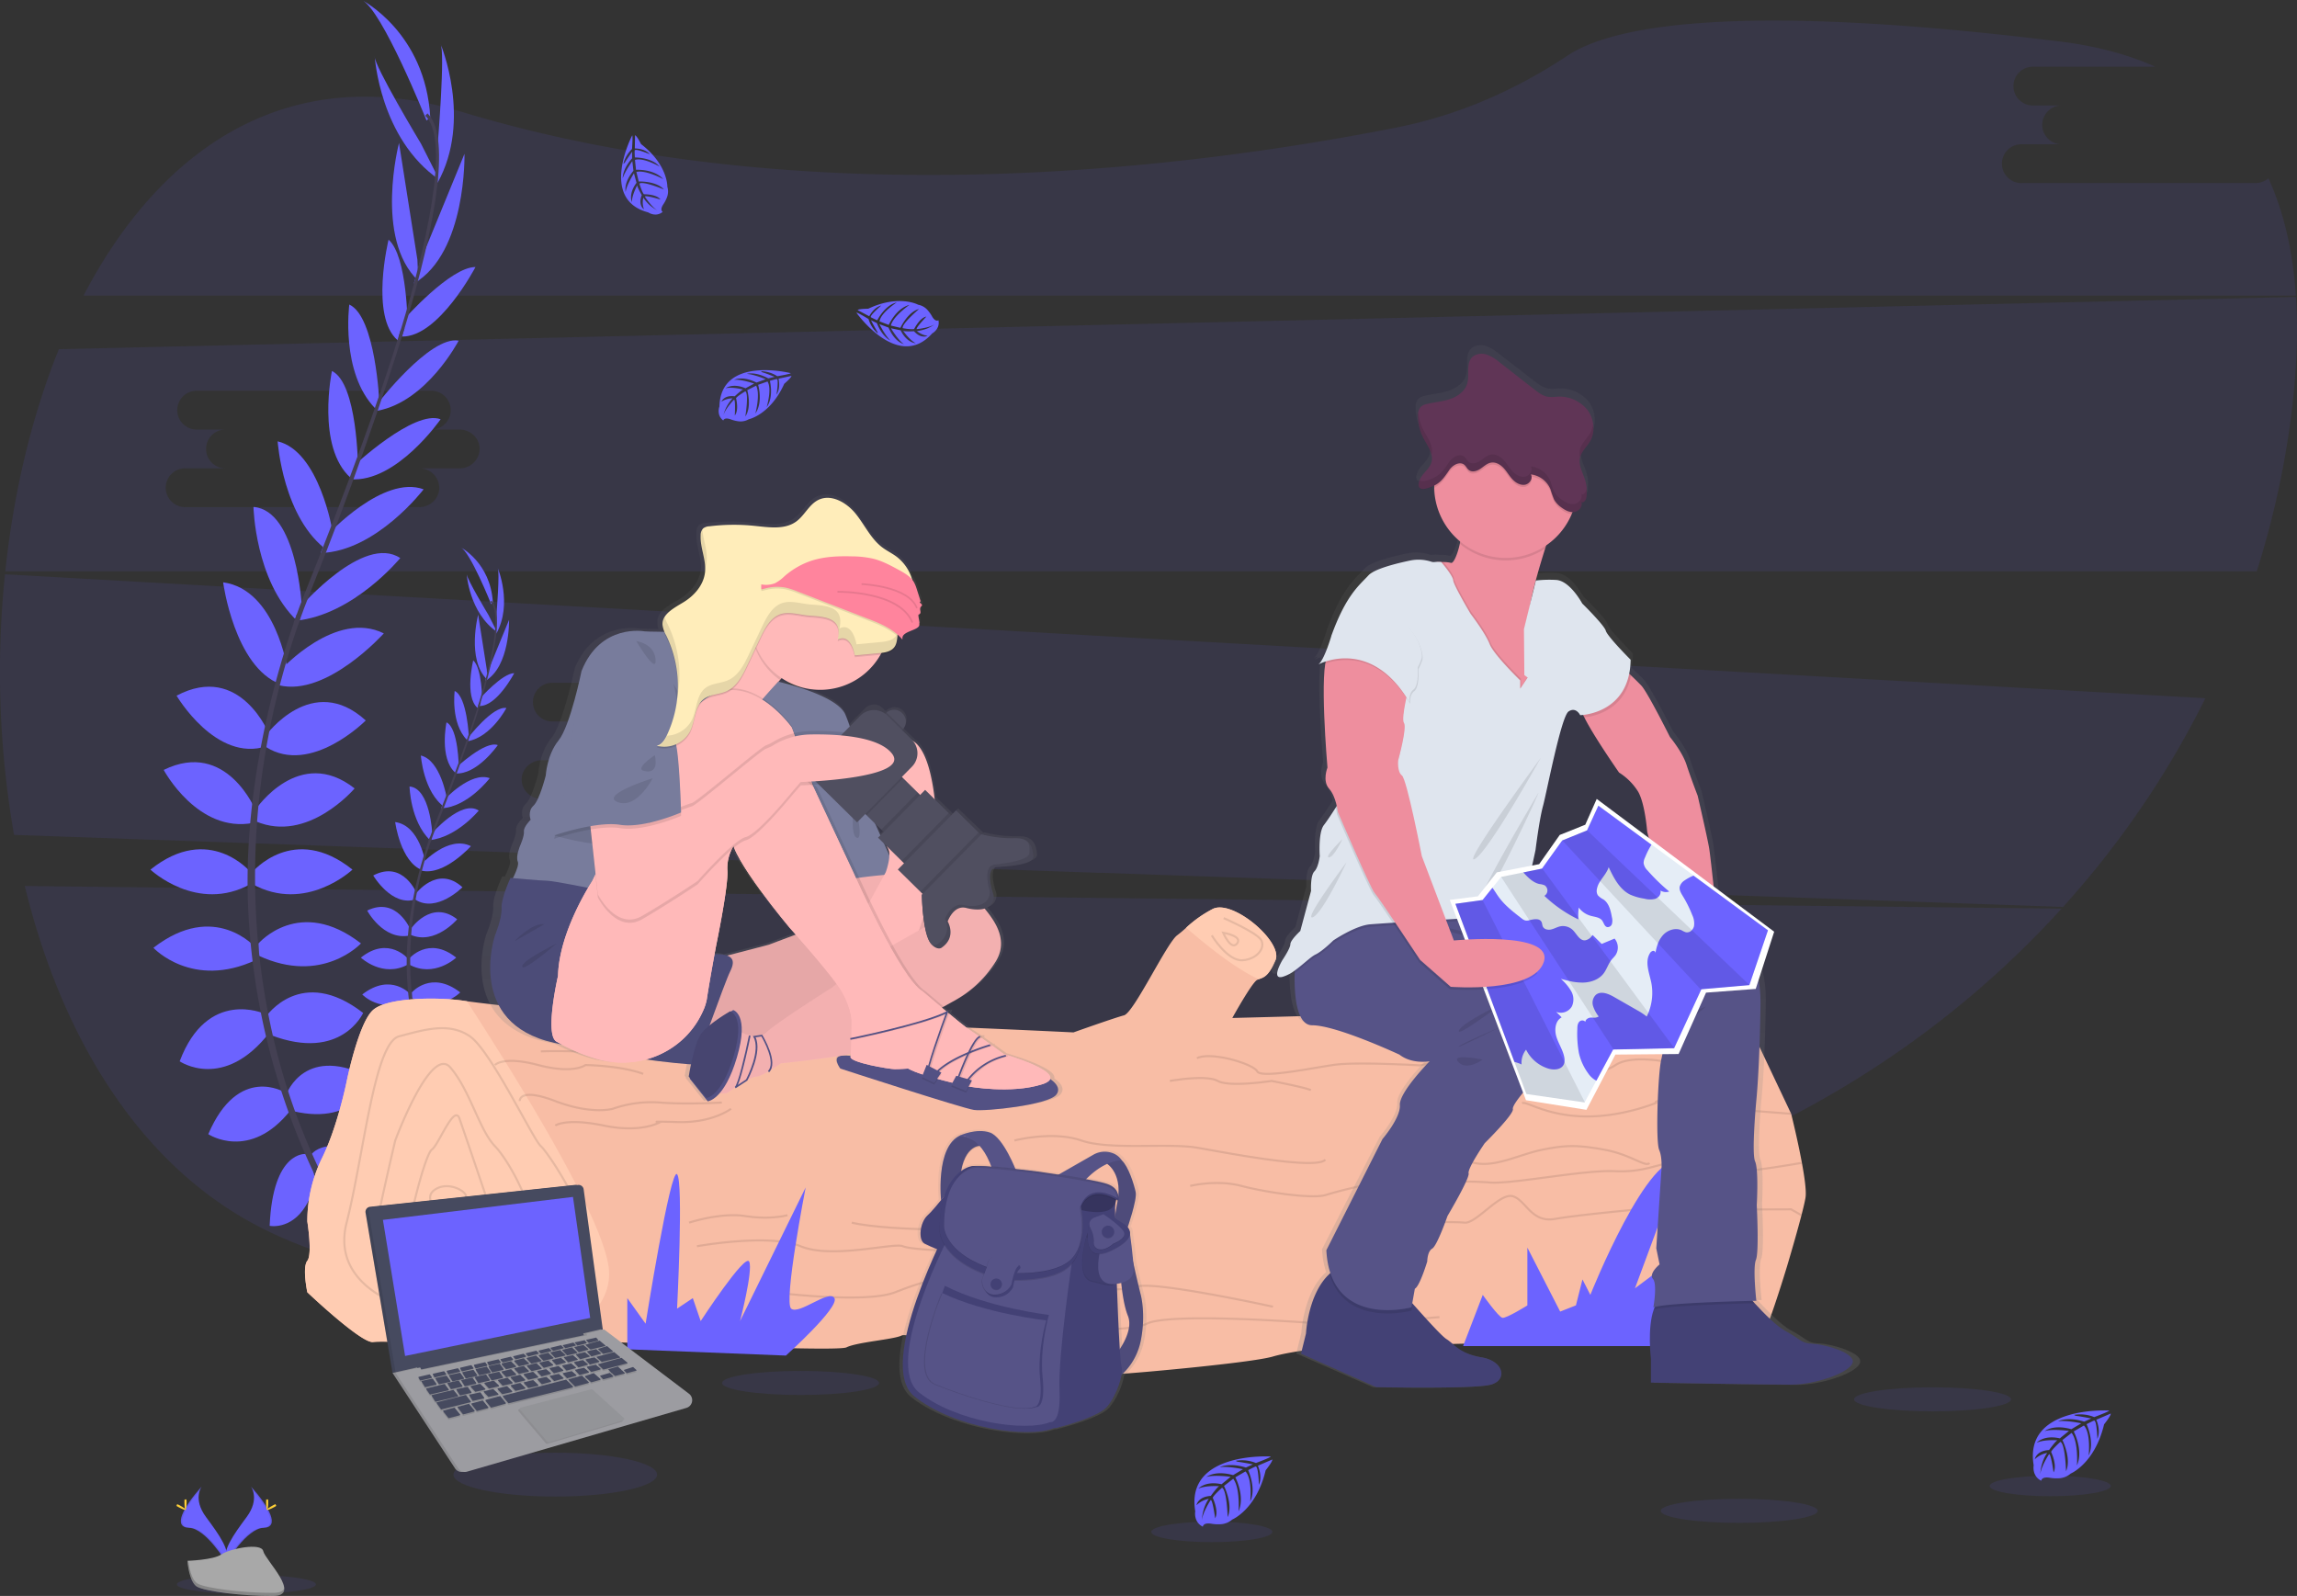 <svg xmlns="http://www.w3.org/2000/svg" xmlns:xlink="http://www.w3.org/1999/xlink" width="1110.65" height="771.66" data-name="Layer 1">
  <rect width="100%" height="100%" fill="#333333" stroke="none"/>
  <defs>
    <linearGradient id="a" x1="539.3" x2="539.3" y1="757.1" y2="610.29" gradientUnits="userSpaceOnUse">
      <stop offset="0" stop-color="gray" stop-opacity=".25"/>
      <stop offset=".54" stop-color="gray" stop-opacity=".12"/>
      <stop offset="1" stop-color="gray" stop-opacity=".1"/>
    </linearGradient>
    <linearGradient id="b" x1="801.8" x2="801.8" y1="735.1" y2="231.06" xlink:href="#a"/>
    <linearGradient id="c" x1="417.95" x2="417.95" y1="600.78" y2="303.03" xlink:href="#a"/>
  </defs>
  <path fill="#6c63ff" d="M11.99 428.39c17.57 72.21 54.77 134.63 113.57 164.88 122.19 62.88 397.77 30.45 603.43-6.78 106.33-19.25 199.88-72.35 267.81-147.16zM1090.5 88.51H977.66a9.38 9.38 0 110-18.75h19.5a9.38 9.38 0 110-18.75h-13.93a9.38 9.38 0 110-18.75h58.9c-13.07-5.84-28.3-10-46-12.17C835.59.26 778.25 13.38 758.02 26.83c-25 16.64-52.8 28.88-82.55 34.78-99.09 19.65-284.4 43.29-452.36-7.57C139.63 28.83 77.59 71.52 40.4 142.91h1069.7c-1.4-20.75-5.58-39.91-13.25-56.68a9.92 9.92 0 01-6.35 2.28zM688.32 316.29l-1.47-.09-15.35-.87-147.18-8.27-15.89-.9-234.34-13.2-65.68-3.69-10.4-.58-9.23-.52L2.41 277.68a459.25 459.25 0 004.38 126l156.8 5.51 12.42.45 2.2.07 74.38 2.62 4 .13 8.57.3 75 2.64 10.29.37 35.87 1.23h.67l5.27.19 17.95.63 15.75.55 30 1.05h.64l2.67.09 2.84.1h.62l47.81 1.68 13.4.48h.56l6.45.23h1.68l5.68.2 17.3.62 6.51.22 8.34.29h.31l11.46.41 33.14 1.17 9.12.31h1l44.18 1.55 25.65.9 32 1.32 5.12.18 8.27.29 30.06 1.06 226.75 8a446 446 0 0068.83-100.92zm-426.34 70a9.92 9.92 0 01-6.49-2.4 9.29 9.29 0 01-2.06-2.49 9 9 0 01.41-9.6 9.66 9.66 0 011.09-1.29 9.87 9.87 0 017.05-2.92h19.5a9.39 9.39 0 110-18.76H267.5a9.1 9.1 0 01-.91 0 9.361 9.361 0 01.91-18.7h112.82a9.38 9.38 0 110 18.7h14a9.39 9.39 0 110 18.76h-19.5a9.38 9.38 0 110 18.74zM1110.14 143.57l-778.36 18.19-85.55 2-217.77 5.07c-13.14 32.54-21.88 69.3-25.9 107.4h1088.63a429.35 429.35 0 0015.71-68.4c3.24-22.44 4.55-44.09 3.24-64.26zm-888 82.87h-19.5a9.59 9.59 0 019.76 9.37v.57a9.38 9.38 0 01-4.33 7.23 10 10 0 01-5.41 1.58H89.82a9.38 9.38 0 110-18.75h19.5a9.38 9.38 0 110-18.75H95.4a9.38 9.38 0 110-18.75h112.84a9.38 9.38 0 110 18.75h13.93a10 10 0 014.63 1.14 9.33 9.33 0 015.13 8.23 9.6 9.6 0 01-9.76 9.38z" opacity=".1"/>
  <path fill="#6c63ff" d="M162.99 584.13s19.25-3.08 30.8 10.53c0 0-8.47 6.67-26.69-2.57zM160.93 583.83s-12.28 15.15-6.25 32c0 0 10-4 11.1-24.42zM149.9 558.98s7.7-14.12 38.5 5.64c0 0-4.11 9.5-17.71 8.73s-17.2-6.93-20.79-14.37zM147.91 557.96s-16-1.82-17.52 34.74c0 0 10.13 2.11 17.32-9.46s4.22-18.06.2-25.28zM138.61 528.83s9-24.9 41.58-7.19c0 0-7.45 22.85-38.25 15.66zM128.59 491.57s16.95-25.15 47-1.8c0 0-10.53 23.62-44.41 10.79zM125 456.15s19.77-23.1 49.54 0c0 0-18.74 20.28-49.54 5.9zM121.92 421.76s20-24.13 48.51-1.29c0 0-22.58 21.31-48.51 6.93zM123.72 391.21s21-31.06 47.74-10c0 0-22.59 26.69-47.74 15.91zM128.59 355.53s22.34-30.8 48.26-7.18c0 0-26.44 26.69-48.26 12.83zM136.04 323.64s26.44-28.94 49.54-17.39c0 0-27.55 30.74-50.65 25.09zM145.32 293.42s30.5-35.42 48.21-23.59c0 0-22.47 27.47-50.45 30.29zM158.62 258.35s26.7-28.94 46.21-21.76c0 0-22.85 30-49.8 30.8zM170.69 225.55s29.52-27.72 42.35-22.84c0 0-21.3 30.8-43.63 29zM182.5 195.27s25.41-33.11 39.27-30.55c0 0-15.4 29.52-39.27 33.88zM195.32 154.44s22.46-25.39 34.59-25.33c0 0-17.73 33.9-35.51 33.61zM202.9 127.25l21.69-52.88s1.09 47.8-24.45 62.69zM211.71 68.94s3.61-44.11 1.28-47.75c0 0 15.51 36.71-1.43 67.25zM137.77 528.2s-22.5-13.94-37.06 20.18c0 0 20 13.29 39.7-11.47zM127.88 490.15s-27.6-12.58-41 23c0 0 21.31 14.63 43.49-14zM123.72 458.27s-19.77-23.1-49.54 0c0 0 18.74 20.27 49.54 5.9zM121.25 421.76s-20-24.13-48.51-1.29c0 0 22.58 21.31 48.51 6.93zM123.72 392.09s-14.05-34.79-44.57-19.83c0 0 16.47 30.85 43.33 25.6z"/>
  <path fill="#6c63ff" d="M130.32 355.36s-13.95-35.39-44.94-19c0 0 19 32.44 43.54 24.45zM139.02 323.83s-5.54-38.8-31.13-42.27c0 0 5.44 40.91 27.71 49.26zM145.93 293.48s-2.14-46.72-23.37-48.37c0 0 .72 35.48 21 55zM160.82 257.02s-6.33-38.88-26.57-43.63c0 0 2.51 37.65 24.58 53.14zM173.09 225.83s-.21-40.5-12.59-46.45c0 0-7.67 36.66 9 51.62zM183.44 194.83s-1.73-41.71-14.55-47.58c0 0-4.38 33 12.63 50.31zM197.1 157.76s-.08-33.9-9.22-41.87c0 0-9.1 37.15 4.44 48.69z"/>
  <path fill="#6c63ff" d="M201.82 125.58l-8.89-56.46s-12.1 46.26 9.32 66.64zM203.56 69.47s-22.84-37.94-22.37-42.19c0 0 2.42 39.77 31.18 59.6zM206.24 58.27S184.68 4.36 174.92 0c0 0 30.8 15.66 33.12 56.73z"/>
  <path fill="#444053" d="M194.32 163.03l-1.47-.45c18.19-59.33 22.73-97.21 12.78-106.64l1.06-1.12c10.5 10.01 6.22 47.42-12.37 108.21z"/>
  <path fill="#444053" d="M144.17 301.92l-2.18-.77c1.93-5.44 4-11 6.2-16.4 19-47.33 35.16-91.36 45.52-125.17l1.9-.95c-10.39 33.87-26.29 79.59-45.29 126.98-2.16 5.41-4.23 10.9-6.15 16.31z"/>
  <path fill="#444053" d="M190.08 628.54c-.3-.33-29.79-33.53-50.35-90.23a334.16 334.16 0 01-19.88-103.38c-1.41-44.1 7.85-93.38 23.71-138.1l1.72 2c-35.6 100.43-21.46 186.49-2.7 238.3 20.35 56.18 49.5 89 49.79 89.35z"/>
  <path fill="#6c63ff" d="M217.07 540.25s9.08-1.45 14.53 5c0 0-4 3.15-12.59-1.21zM216.1 540.11s-5.8 7.15-3 15.08c0 0 4.73-1.9 5.24-11.52zM210.89 528.38s3.63-6.66 18.17 2.67c0 0-1.94 4.48-8.36 4.12s-8.11-3.27-9.81-6.79zM209.95 527.9s-7.54-.86-8.27 16.4c0 0 4.78 1 8.18-4.47s1.99-8.52.09-11.93zM205.56 514.14s4.24-11.75 19.62-3.39c0 0-3.51 10.78-18 7.39zM200.84 496.58s8-11.87 22.16-.85c0 0-5 11.14-21 5.08zM199.14 479.83s9.33-10.9 23.38 0c0 0-8.84 9.57-23.38 2.79zM197.69 463.63s9.45-11.39 22.89-.61c0 0-10.66 10.06-22.89 3.27zM198.54 449.22s9.93-14.66 22.52-4.73c0 0-10.65 12.6-22.52 7.51zM200.84 432.38s10.53-14.53 22.77-3.39c0 0-12.48 12.6-22.77 6zM204.32 417.33s12.47-13.66 23.38-8.21c0 0-13 14.51-23.91 11.84zM208.71 403.07s14.41-16.72 22.77-11.15c0 0-10.61 13-23.81 14.3zM215 386.52s12.6-13.66 21.81-10.27c0 0-10.78 14.17-23.5 14.54zM220.7 371.04s13.93-13.08 20-10.78c0 0-10.06 14.54-20.59 13.69zM226.32 356.75s12-15.62 18.53-14.41c0 0-7.26 13.93-18.53 16zM232.32 337.49s10.6-12 16.32-12c0 0-8.36 16-16.76 15.86zM235.9 324.65l10.24-24.95s.51 22.56-11.54 29.58zM240.06 297.14s1.69-20.84.6-22.53c0 0 7.32 17.32-.67 31.73zM205.17 513.83s-10.62-6.58-17.49 9.52c0 0 9.44 6.27 18.73-5.41zM200.5 495.91s-13-5.94-19.34 10.86c0 0 10.06 6.9 20.52-6.62zM198.54 480.83s-9.33-10.9-23.38 0c0 0 8.84 9.57 23.38 2.79zM197.37 463.63s-9.45-11.39-22.89-.61c0 0 10.66 10.06 22.89 3.27zM198.54 449.63s-6.63-16.42-21-9.36c0 0 7.77 14.56 20.45 12.08z"/>
  <path fill="#6c63ff" d="M201.67 432.3s-6.58-16.7-21.21-9c0 0 9 15.31 20.55 11.54zM205.75 417.42s-2.61-18.31-14.68-19.95c0 0 2.56 19.3 13.07 23.25zM209.02 403.1s-1-22-11-22.83c0 0 .34 16.75 9.9 25.95zM216.04 385.89s-3-18.34-12.54-20.59c0 0 1.19 17.77 11.6 25.08zM221.83 371.18s-.1-19.11-5.94-21.92c0 0-3.62 17.3 4.25 24.36zM226.72 356.54s-.82-19.68-6.87-22.45c0 0-2.07 15.57 6 23.74zM233.16 339.05s0-16-4.35-19.75c0 0-4.29 17.53 2.1 23z"/>
  <path fill="#6c63ff" d="M235.39 323.83l-4.19-26.64s-5.71 21.82 4.39 31.44zM236.21 297.39s-10.78-17.91-10.56-19.91c0 0 1.15 18.77 14.72 28.13zM237.48 292.1s-10.16-25.43-14.78-27.49c0 0 14.53 7.39 15.62 26.77z"/>
  <path fill="#444053" d="M231.83 341.54l-.7-.21c8.59-28 10.73-45.87 6-50.33l.5-.52c5.01 4.72 3 22.35-5.8 51.06z"/>
  <path fill="#444053" d="M208.19 407.08l-1-.36c.91-2.57 1.89-5.17 2.92-7.74 9-22.34 16.59-43.12 21.49-59.07l.89-.45c-4.9 16-12.39 37.56-21.37 59.93-1.05 2.55-2.03 5.14-2.93 7.69z"/>
  <path fill="#444053" d="M229.85 561.21c-.14-.16-14.06-15.82-23.76-42.58a157.75 157.75 0 01-9.38-48.8c-.67-20.82 3.7-44.07 11.19-65.18l.81 1c-16.8 47.39-10.12 88-1.27 112.45 9.6 26.51 23.35 42 23.49 42.17z"/>
  <path fill="#f8bda5" d="M873 579.1c-1.27 7.62-8.88 33-8.88 33s-11.42 38.05-14.59 38.73-152.21-3.22-158.58 0-42.5.07-42.5.07-22.2 1.84-33 5-69.14 8.24-72 8.24-28.59-10.15-33.17-8.88-31.85-3.17-38.19-1.27-32.36-10.14-36.16-8.24-21.57 3.17-26.64 5.71-133.84-3.81-136.38-3.17c-.41.1-2 .38-4.26.79-12 2.1-44.58 7.45-44.58 7.45l-20.3-7s-17.76-1.26-23.47-.63-31.7-24.07-31.7-24.07-2.54-12.06 0-15.23 0-19 0-19a69.27 69.27 0 017-30.45c7.61-15.22 12.05-37.42 12.05-37.42s5.67-27.99 12.67-34.33 32.35-6.35 44.4-4.44l1.05.15c16 2.27 113.36 12.52 122.64 11.9 9.52-.64 44.4 1.27 49.48-.64s121.16 3.81 121.16 3.81 19.66-7 24.42-8.25 20.61-34.88 25.69-38.69c1.61-1.21 3-2.42 4.39-3.69a58.43 58.43 0 0112.73-9c9.52-5.07 34.26 15.86 30.45 24.74-3.42 8-5.82 8.28-8.11 9.18a7.51 7.51 0 00-.77.34c-2.54 1.27-12 18.39-12 18.39s125-3.17 138.92-4.44 55.82 0 60.26-3.17 48.2 5.71 48.2 5.71l22.84 48.21s8.25 32.98 6.93 40.59z"/>
  <path fill="#ffccb2" d="M268.67 649.04c-12 2.1-44.58 7.45-44.58 7.45l-20.3-7s-17.76-1.26-23.47-.63-31.72-24.03-31.72-24.03-2.54-12.06 0-15.23 0-19 0-19a69.27 69.27 0 017-30.45c7.61-15.22 12.05-37.42 12.05-37.42s5.67-27.99 12.67-34.33 32.35-6.35 44.4-4.44l1.05.15c25.55 39.42 67.41 107.21 68.72 130.52.83 14.9-11.65 26.31-25.82 34.41z"/>
  <path fill="none" stroke="#000" stroke-miterlimit="10" d="M380.76 587.56s-8.24 2.33-20.3.43-27.27 3.17-27.27 3.17M411.84 591.16s9.52 2.53 34.89 3.17 28.55-1.9 40 0 23.59 3.17 23.59 3.17M336.99 602.57s34.89-6.34 50.12 0 45-1.9 49.47 0 27.28 2.35 34.26 2.45 11.41 1.8 20.3 0 44.4.82 44.4.82M490.5 551.44s18.4-4.83 32.35 0 41.87 1 56.46 3.56 57.08 10.78 61.53 5.71M575.5 573.4s12.69-3.18 24.74 0 34.25 6.34 40.6 4.44a208.14 208.14 0 0124.73-5.85c10.15-1.77 37.43-11.85 47.58-9.66s22.2-4.44 33-6.52 15.86-2.36 29.18 0 20.3 8.77 22.2 6.52M735.98 533.43c1.91-1.27 10.79 5.71 29.18 6.35s35.52-6.5 35.52-6.5-1.9-2.06 9.52 0 55.82 5.23 55.82 5.23M813.37 515.04s-22.83-6.35-32.35 0-19.66.63-22.83 0-31.09-.57-39.33-2.82-32.35 2.89-32.35 2.89-30.45-1.77-41.19-.28-35.53 6.77-37.43 3.17-22.2-9.74-29.18-6.35M565.67 522.65s17.44-3.17 23.15 0 26 0 26 0 16.49 3.17 19 4.44M745.5 506.16s7.61-2.54 24.1 0a90.06 90.06 0 0031.4-1.13s16.81-1.52 25.06 2 24.5-1.17 24.5-1.17M268.49 544.22s5.07-3.81 23.47 0 27.27-1.69 27.27-1.69-7.61-.43 8.88 0 25.38-6.44 25.38-6.44M251.32 532.37s-.63-6.78 17.13 0 27.91 3.72 27.91 3.72a56.26 56.26 0 0122.83-3c12.69 1 29.82 0 29.82 0M239.32 514.95s3.8-4.53 20.93 0 22.84 0 22.84 0 17.12.23 27.91 4.28M261.51 508.37s5.07-.32 17.13 0 24.74 0 24.74 0M213.32 587.56s-9.51-7.82-3.17-12.26 15.17.53 15.17 3.11v15.92s-27.91 10.15-27.91 3.17 8.25-39.61 11.42-41.69 10.78-22.18 13.32-15 17.17 50.35 17.17 50.35a24.93 24.93 0 01-12.7 14.67c-10.15 5-46.94 5.43-46.3-3s10.78-51.36 10.78-51.36 17.13-46.36 26.64-35.36 14 30.23 21.57 38.06 24.1 37.84 17.13 51.7-57.12 27.15-57.12 27.15-40-9.51-31.72-41.86 13.32-86.91 25.37-90.08 24.11-7 34.26 0 30.44 49.67 34.25 53.06 24.74 35.18 20.93 45.62-25.37 40.87-36.79 45.31-38.06-4.44-38.06-4.44M678.26 591.16s24.1-.64 29.81 0 17.13-14.71 23.47-12.75 8.88 12.95 20.3 10.95 40.6-4.65 40.6-4.65 15.86 1.16 26.64 0 19-.11 24.74 0 22.2 0 22.2 0l5 2.85" opacity=".1"/>
  <path fill="none" stroke="#000" stroke-miterlimit="10" d="M696.02 571.73a168.8 168.8 0 0124.11 0c10.78 1 45.67-6.23 60.89-5.45s22.84-4.87 29.81-4 12.06 4.68 22.84 4.7 37.38-4.7 37.38-4.7M373.79 624.83s44.4 5.7 59 0 22.2-7.62 32.35-5.71 7-5.24 25.37-.72 50.75 6.72 59 3.72 66 9.68 66 9.68M445.46 636.83s18.4 1.9 30.45 3.17 67.24 5.71 78.66 0 82.46-.16 82.46-.16 15.86 1.1 25.37 0 33.62-3 33.62-3" opacity=".1"/>
  <path fill="#ffccb2" d="M616.73 464.29c-3.42 8-5.82 8.28-8.11 9.18-11.46-5.19-26.18-17.17-35.07-24.92a58.43 58.43 0 0112.73-9c9.52-5.07 34.26 15.86 30.45 24.74z"/>
  <path fill="#6c63ff" d="M303.32 652.39v-24.74l8.84 12.37s12.05-75.75 15.22-72.28 0 65 0 65l7.61-5.08 3.81 11.09s21.57-33.06 23.47-28.73-4.44 28.73-4.44 28.73l31.72-64.6s-10.79 55.42-7 58.59 18.39-9.52 20.93-5.08-23.47 27.77-23.47 27.77zM707.44 650.83l9.51-24.74s7.62 10.76 9.52 11.09 12.05-6 12.05-6v-27.94l15.86 30.92 7.61-3 3.17-12.54 3.81 7.46s28.54-71.72 44.4-64.72l-22.83 61.55 22.83-17.08s-10.15 28.15-12.37 28.32 20-3 20-3l-7.63 19.68z"/>
  <ellipse cx="119.15" cy="766.06" fill="#6c63ff" opacity=".1" rx="33.61" ry="4.61"/>
  <path fill="#6c63ff" d="M121.32 718.73s4.51 5.89-2.07 14.78-12 16.39-9.82 21.94c0 0 9.93-16.52 18-16.75s2.79-10.04-6.11-19.97z"/>
  <path d="M121.32 718.73a7.15 7.15 0 01.92 1.85c7.89 9.26 12.09 17.91 4.51 18.12-7.06.21-15.53 12.83-17.56 16 .07.24.15.49.24.73 0 0 9.93-16.52 18-16.75s2.79-10.02-6.11-19.95z" opacity=".1"/>
  <path fill="#ffd037" d="M129.7 726.23c0 2.08-.24 3.76-.52 3.76s-.52-1.68-.52-3.76.29-1.09.57-1.09.47-.98.47 1.09z"/>
  <path fill="#ffd037" d="M132.57 728.71c-1.82 1-3.41 1.59-3.55 1.34s1.23-1.26 3.05-2.25 1.1-.27 1.24 0 1.08-.08-.74.91z"/>
  <path fill="#6c63ff" d="M97.54 718.73s-4.5 5.89 2.08 14.78 12 16.39 9.81 21.94c0 0-9.93-16.52-18-16.75s-2.78-10.04 6.11-19.97z"/>
  <path d="M97.54 718.73a7.15 7.15 0 00-.92 1.85c-7.89 9.26-12.09 17.91-4.51 18.12 7.06.21 15.53 12.83 17.56 16a5.19 5.19 0 01-.24.73s-9.93-16.52-18-16.75-2.78-10.02 6.11-19.95z" opacity=".1"/>
  <path fill="#ffd037" d="M89.17 726.23c0 2.08.23 3.76.52 3.76s.52-1.68.52-3.76-.29-1.09-.58-1.09-.46-.98-.46 1.09z"/>
  <path fill="#ffd037" d="M86.32 728.71c1.82 1 3.4 1.59 3.54 1.34s-1.23-1.26-3.05-2.25-1.1-.27-1.23 0-1.1-.08.74.91z"/>
  <path fill="#a8a8a8" d="M90.6 754.67s12.59-.38 16.39-3.08 19.36-5.93 20.3-1.6 18.92 21.55 4.71 21.67-33-2.22-36.81-4.53-4.59-12.46-4.59-12.46z"/>
  <path d="M132.25 770.15c-14.21.11-33-2.22-36.81-4.52-2.88-1.76-4-8.06-4.42-11h-.42s.8 10.16 4.59 12.46 22.6 4.64 36.81 4.53c4.1 0 5.52-1.5 5.44-3.66-.57 1.35-2.12 2.16-5.19 2.19z" opacity=".2"/>
  <path fill="none" stroke="#000" stroke-miterlimit="10" d="M585.92 452.29s7.58 12.53 14.89 12 11.23-6.27 8.88-9.92-18-10.45-18-10.45" opacity=".1"/>
  <path fill="none" stroke="#000" stroke-miterlimit="10" d="M591.41 450.98s3.81 8.88 6.74 5.22-6.74-5.22-6.74-5.22z" opacity=".1"/>
  <ellipse cx="387.1" cy="668.67" fill="#6c63ff" opacity=".1" rx="37.95" ry="5.82"/>
  <ellipse cx="934.43" cy="676.59" fill="#6c63ff" opacity=".1" rx="37.95" ry="5.82"/>
  <ellipse cx="840.95" cy="730.51" fill="#6c63ff" opacity=".1" rx="37.95" ry="5.82"/>
  <ellipse cx="268.49" cy="712.99" fill="#6c63ff" opacity=".1" rx="49.23" ry="10.61"/>
  <path fill="#6c63ff" d="M414.09 151.19s20.17 28.52 36.67 10c0 0 3.88-2.07 3-6.35 0 0-1.45 1.09-3.17-2a16.46 16.46 0 00-2.23-3.07 7.9 7.9 0 00-4.39-2.42s-9.29-5.11-24.18 1.93c0 0-4.49 0-5.12.64l5.64 3s2.06-4.23 5.8-5.2c0 0-5.83 4.92-5 5.69.17.15 3.06 1.46 3.06 1.46s3.61-7.32 9.44-8.65c0 0-7.73 4.93-8.34 9.16l4.47 1.72s3.43-7.93 10-9.69c0 0-7.9 5.43-9 10l4.63 1.1s3.5-7.67 9-9.1c0 0-8.49 7.2-7.9 9.28 0 0 4.31.75 5.55.39 0 0 2.64-5.44 5.9-6 0 0-5.17 5.41-4.68 6.07 0 0 5.87-.52 8.71-2.36a17.84 17.84 0 01-8.59 3.27 9.85 9.85 0 005.16 2.29s-3 1.77-6.58-2.18c0 0-4.6.22-5.23-.2 0 0 3 4.39 6.07 6 0 0-4.32-.15-7.31-6.25l-4.68-1s3.61 6 6.27 7.66c0 0-4.38-.83-7.43-8l-4.41-1.64s2.72 5.42 5.28 7.89c0 0-3.89-1.65-6.52-8.41l-2.85-1.39s2.05 3.92 2.75 5 .45 1.35.45 1.35a15.08 15.08 0 01-4.39-6.93s-5.62-3.42-5.85-3.06zM382.32 180.42s-33.9-8.59-34.46 16.14c0 0-1.62 4.09 1.86 6.75 0 0 .4-1.76 3.74-.5a16 16 0 003.68.9 7.94 7.94 0 004.91-1s10.39-2.13 17.15-17.15c0 0 3.43-2.9 3.49-3.81l-6.25 1.36s1.17 4.55-1 7.72c0 0 1.24-7.52.1-7.56-.23 0-3.28.87-3.28.87s2 7.92-1.57 12.71c0 0 2.69-8.77.41-12.39l-4.53 1.6s2.53 8.26-1.33 13.87c0 0 2.49-9.26.37-13.45l-4.29 2.15s2.31 8.11-.94 12.75c0 0 1.8-11 0-12.18 0 0-3.77 2.22-4.48 3.3 0 0 1.52 5.85-.61 8.38 0 0 .43-7.47-.36-7.65 0 0-4.14 4.21-5.11 7.45a17.83 17.83 0 014.42-8.06 9.8 9.8 0 00-5.41 1.6s1.15-3.31 6.42-2.61c0 0 3.36-3.15 4.11-3.24 0 0-5.1-1.43-8.51-.64 0 0 3.38-2.68 9.62 0l4.2-2.28s-6.64-2.24-9.74-1.76c0 0 3.88-2.21 10.85 1.28l4.42-1.61s-5.58-2.37-9.13-2.58c0 0 4-1.28 10.41 2.16l3.08-.73s-4.1-1.65-5.33-2-1.22-.73-1.22-.73a15 15 0 017.84 2.42s6.47-1.07 6.47-1.48zM305.68 65.48s-16.22 30.94 7.75 37.21c0 0 3.61 2.52 7-.25 0 0-1.63-.8.38-3.75a16.36 16.36 0 001.72-3.38 7.88 7.88 0 00.15-5s.33-10.6-12.72-20.65c0 0-2-4-2.9-4.27l-.12 6.4s4.7-.1 7.27 2.79c0 0-7-3-7.33-1.84-.06.22.09 3.39.09 3.39s8.16-.12 12 4.46c0 0-7.9-4.64-11.95-3.26l.51 4.77s8.62-.55 13.18 4.51c0 0-8.43-4.57-13-3.47l1.13 4.62s8.42-.37 12.19 3.86c0 0-10.27-4.29-11.86-2.81 0 0 1.3 4.18 2.18 5.12 0 0 6.05-.13 8 2.53 0 0-7.17-2.14-7.54-1.41 0 0 3.14 5 6.07 6.68a17.81 17.81 0 01-6.82-6.16 9.91 9.91 0 00.31 5.64s-3-1.89-1.06-6.86c0 0-2.29-4-2.2-4.74 0 0-2.57 4.63-2.58 8.13 0 0-1.84-3.91 2.24-9.35l-1.24-4.62s-3.72 5.95-4 9.07c0 0-1.25-4.28 3.75-10.26l-.54-4.67s-3.6 4.88-4.62 8.29c0 0-.31-4.22 4.51-9.64V73.4s-2.56 3.61-3.2 4.72-1 1-1 1a15 15 0 014.17-7.07s.47-6.51.08-6.57z"/>
  <path fill="url(#a)" d="M597.92 690.45s-2-8-3.8-16c-.37-5-1.24-11.41-1.62-14v-.33a4.26 4.26 0 00-1.13-2.91c1-2.9 4.64-13.92 4-17.09-.78-3.66-3.6-12.58-6.93-15.54a9 9 0 00-4.4-3.46 11.56 11.56 0 00-9.77.78l-17 9.53c-6.8-1-12.32-1.79-12.32-1.79s-4.21-.5-9.48-1c-1.65-3.9-7-15.69-12.64-17.56-6-2-13.1.72-14.61 1.35h-.09l-.2.09c-11.05 5.11-9.78 26.77-9.36 31.51a76.27 76.27 0 01-6.65 7.4c-3.79 3.34-5 12.08-1.44 13.88 1.67.84 4.05 1.86 6.11 2.7-9.57 20.35-25.77 60.37-11.26 71.75 19.72 15.45 56.68 20.59 69.35 15.45a2 2 0 001-.07s20.56-4.9 25.36-10.38a35.5 35.5 0 007.18-15.48 30.09 30.09 0 009.66-16.88c2.57-12.7.04-21.95.04-21.95zm-12.86-43.9l.49-2.43c.27.15.54.29.81.45-.12.67-.27 1.37-.44 2.08l-.77 4.68zm-3.87-20.25c.87.59 6.68 4.9 5.51 15.91a5.3 5.3 0 00-.31-1.25c-.26-1.57-1.39-3.71-5.31-5.05a90.71 90.71 0 00-10.26-2.28 34.11 34.11 0 0110.37-7.33zm-57.65 1.16c-4.45-.35-7.95-.5-8.43-.15H515a4 4 0 00-1.68.21 12.85 12.85 0 00-4.78 2.23c2-11.24 7.88-12.19 9.16-12.26a31.33 31.33 0 015.84 9.97zm63.87 89.24c-.61-9.18-1.17-23.54-1.48-31.91l.51-.08a12.06 12.06 0 001.71-.33c.57 5.4 1.57 11.82 3.31 16 2.23 5.37-1.25 12.14-4.05 16.32z" transform="translate(-44.68 -64.17)"/>
  <path fill="#434175" d="M538.96 577.38l-11.46-3.56-12.35 4.45-.89 7.77 6.11 3.95 9.68-.32 8.53-4.01 1.46-7.39-1.08-.89z"/>
  <path d="M538.96 577.38l-11.46-3.56-12.35 4.45-.89 7.77 6.11 3.95 9.68-.32 8.53-4.01 1.46-7.39-1.08-.89z" opacity=".2"/>
  <path fill="#565387" d="M455.11 581.2s-3.12-26.85 9.27-32.28c0 0 6.62.34 9.51 5.1 0 0-9.05-.51-9.79 18.33z"/>
  <path d="M455.11 581.73s-3.12-26.85 9.27-32.28c0 0 6.62.34 9.51 5.09 0 0-9.05-.5-9.79 18.34z" opacity=".1"/>
  <path fill="#cd939c" d="M461.79 571.59s-9.55 12.73-13.24 16-4.84 12-1.4 13.75 10.06 4.33 10.06 4.33z"/>
  <path fill="#434175" d="M461.79 571.59s-9.55 12.73-13.24 16-4.84 12-1.4 13.75 10.06 4.33 10.06 4.33z"/>
  <path fill="#565387" d="M491.4 566.24s-6.24-16.43-12.8-18.66-14.5 1.47-14.5 1.47 9.66-1 15.58 15.92zM545.04 594.06s4.86-14 4.1-17.63-3.5-12.48-6.75-15.41-7.13 1.65-7.13 1.65 8.34 5 4.71 20.25l-1.08 6.75z"/>
  <path d="M544.98 594.06s4.86-14 4.1-17.63-3.51-12.48-6.75-15.41-7.13 1.65-7.13 1.65 8.34 5 4.71 20.25l-1.08 6.75z" opacity=".1"/>
  <path fill="#565387" d="M509.6 569.23l19-10.87a11.08 11.08 0 019.51-.77 8.77 8.77 0 014.27 3.43s-9.17-.51-19.35 11.46zM541.46 610.55s.51 17.32 3.9 25.64-6.79 20-6.79 20l1.87 10s8.74-5.61 11.2-18.17 0-21.73 0-21.73-7.05-28.23-6-31.24-4.18 15.5-4.18 15.5z"/>
  <path d="M541.46 610.55s.51 17.32 3.9 25.64-6.79 20-6.79 20l1.87 10s8.74-5.61 11.2-18.17 0-21.73 0-21.73-7.05-28.23-6-31.24-4.18 15.5-4.18 15.5z" opacity=".1"/>
  <path fill="#434175" d="M539.08 580.16s1.53 8.83-16.47 4.92l-12 105.36s20-4.85 24.67-10.28 8.14-15.79 7-19.53-2.5-46.51-2.5-46.51z"/>
  <path fill="#434175" d="M458.95 592.09s-36 67.78-16.81 83.1 55.13 20.42 67.46 15.32c0 0 5.71 1.53 4.86-16.29s6.63-67.57 6.63-67.57z"/>
  <path fill="#565387" d="M460.14 595.11s-33.82 63.72-15.82 78.1 51.81 19.19 63.4 14.4c0 0 5.36 1.43 4.57-15.32s6.22-63.5 6.22-63.5z"/>
  <path d="M538.32 621.37c-1.39 1-9.3-1.4-9.3-1.4-8.56-.6-5.51-15.33-4-21.19.39-1.46.68-2.36.68-2.36 4 5.1 11.18 2.93 11.18 2.93s.21 1.64.5 4c.77 6.17 1.94 17.3.94 18.02z" opacity=".1"/>
  <path fill="#434175" d="M538.57 620.83c-1.38 1-9.29-1.4-9.29-1.4-8.56-.59-5.52-15.33-4-21.19.38-1.46.68-2.36.68-2.36 4 5.1 11.17 2.93 11.17 2.93s.22 1.64.5 4c.77 6.2 1.94 17.33.94 18.02z"/>
  <path d="M538.6 620.83c-1.38 1-9.29-1.4-9.29-1.4-8.56-.59-5.52-15.33-4-21.19.38-1.46.68-2.36.68-2.36 4 5.1 11.17 2.93 11.17 2.93s.22 1.64.5 4c.77 6.2 1.94 17.33.94 18.02z" opacity=".05"/>
  <path d="M537.67 602.83c-3.89-.49-9.88-3.34-12.35-4.59.38-1.46.68-2.36.68-2.36 4 5.1 11.17 2.93 11.17 2.93s.22 1.67.5 4.02z" opacity=".1"/>
  <path fill="#565387" d="M533.86 598.24s-9.72 25.34 6.62 22.41c0 0 7.68-.8 7.64-6.62s-1.91-18.63-1.91-18.63z"/>
  <path d="M526.61 591.91s-4.95 20.51 10.88 12.9 5.71-12.9 5.71-12.9l-7.57-4.94z" opacity=".1"/>
  <path fill="#434175" d="M526.61 591.65s-4.95 20.51 10.88 12.9 5.71-12.9 5.71-12.9l-7.57-4.94z"/>
  <path d="M529.64 588.83s-4.54 1.21-2.22 5.7a12.76 12.76 0 011.45 6.58 3.07 3.07 0 002.5 3.2c1.62.29 3.94-.12 6.88-2.68 0 0 5.85-2.18 5.39-5s-10.07-9.24-10.07-9.24z" opacity=".1"/>
  <path fill="#565387" d="M529.64 588.53s-4.54 1.21-2.22 5.69a12.79 12.79 0 011.45 6.59 3.08 3.08 0 002.5 3.2c1.62.28 3.94-.12 6.88-2.68 0 0 5.85-2.18 5.39-5s-10.07-9.24-10.07-9.24z"/>
  <circle cx="535.74" cy="595.83" r="2.98" opacity=".1"/>
  <circle cx="535.74" cy="595.58" r="2.98" fill="#434175"/>
  <path d="M499.24 566.9s-28.42-3.51-29.86-2.43c0 0-15.06 2.57-15.06 30.71 0 0-.31 16.17 30.78 23.95 0 0 25 2.19 33.09-7.7s4.13-26.53 4.13-26.53 3.24-12.72 18.32-3.92c0 0 1.58-5-5.23-7.45s-36.17-6.63-36.17-6.63z" opacity=".1"/>
  <path fill="#434175" d="M499.24 566.39s-28.42-3.51-29.86-2.43c0 0-15.06 2.57-15.06 30.71 0 0-.31 16.17 30.78 23.95 0 0 25 2.19 33.09-7.7s4.13-26.53 4.13-26.53 3.24-12.72 18.32-3.92c0 0 1.58-5-5.23-7.45s-36.17-6.63-36.17-6.63z"/>
  <path d="M500.12 566.49s-27.63-3.31-29-2.29c0 0-14.65 2.42-14.65 28.91 0 0-.3 15.21 29.93 22.53 0 0 24.25 2.06 32.17-7.24s4-25 4-25 3.16-12 17.81-3.69c0 0 1.54-4.72-5.08-7s-35.18-6.22-35.18-6.22z" opacity=".1"/>
  <path fill="#565387" d="M500.12 566.24s-27.63-3.31-29-2.29c0 0-14.65 2.42-14.65 28.9 0 0-.3 15.22 29.93 22.54 0 0 24.25 2.06 32.17-7.25s4-25 4-25 3.16-12 17.81-3.69c0 0 1.54-4.71-5.08-7s-35.18-6.21-35.18-6.21z"/>
  <path fill="#434175" d="M486.24 609.83s-7.51-3.43-7.9 3.06c0 0-2.54 6.5-2.67 7.26s.38 7.39 6.24 7.13a9 9 0 007.89-4.85s1.28-7.12 3.06-8.65-1.27-3-2.42-3a24.59 24.59 0 01-4.2-.95z"/>
  <path d="M485.22 608.76s-7.51-3.43-7.9 3.07c0 0-2.55 6.5-2.68 7.26s.38 7.39 6.24 7.13a9.06 9.06 0 007.9-4.85s1.27-7.12 3-8.64-1.27-3.06-2.42-3.06a24.82 24.82 0 01-4.14-.91z" opacity=".1"/>
  <path fill="#565387" d="M485.47 608.51s-7.51-3.43-7.89 3.06c0 0-2.55 6.49-2.67 7.26s.38 7.38 6.24 7.13a9.07 9.07 0 007.89-4.85s1.27-7.12 3.06-8.65-1.28-3.06-2.42-3.06a25 25 0 01-4.21-.89z"/>
  <circle cx="481.72" cy="621.14" r="2.73" opacity=".1"/>
  <circle cx="481.72" cy="620.89" r="2.73" fill="#434175"/>
  <path fill="#434175" d="M507.18 635.77s-29.6-3.45-50.29-14.08c0 0-16.3 41.07-3.31 46.83s40 14.95 47.56 11.77c0 0 4.52.74 3-14.21s3.04-30.31 3.04-30.31z"/>
  <path d="M505.4 638.69s-29.6-3.25-50.29-13.24c0 0-16.3 38.64-3.31 44s40 14.08 47.55 11.08c0 0 4.52.7 3.06-13.37s2.99-28.47 2.99-28.47z" opacity=".1"/>
  <path fill="#565387" d="M505.91 638.44s-29.6-3.25-50.29-13.25c0 0-16.3 38.65-3.32 44.06s40 14.07 47.56 11.08c0 0 4.52.7 3.06-13.37s2.99-28.52 2.99-28.52z"/>
  <g opacity=".1">
    <path d="M535.26 572.27c-6.62-2.29-35.14-6.24-35.14-6.24s-27.63-3.31-29-2.29c0 0-7.14 1.18-11.45 10.91 4.34-8.74 10.94-9.83 10.94-9.83 1.4-1 29 2.3 29 2.3s28.52 3.94 35.15 6.24c4.44 1.53 5.21 4.16 5.23 5.72l.35.2s1.54-4.72-5.08-7.01zM522.78 582.25a9.34 9.34 0 00-.76 1.8s2.81 11.2-1.11 20.29c4.66-9.25 1.62-21.37 1.62-21.37a5.89 5.89 0 01.25-.72z"/>
  </g>
  <path fill="#6c63ff" d="M1019.82 682.01s-41.37-2.49-36.49 26.49c0 0-1 5.13 3.67 7.45 0 0 .08-2.15 4.24-1.42a19.12 19.12 0 004.5.22 9.32 9.32 0 005.49-2.27s11.63-4.8 16.15-23.81c0 0 3.35-4.14 3.22-5.21l-7 3s2.38 5 .51 9.22c0 0-.23-9-1.57-8.82-.27 0-3.63 1.74-3.63 1.74s4.1 8.78 1 15.15c0 0 1.17-10.81-2.29-14.51l-4.92 2.87s4.8 9.06 1.55 16.45c0 0 .83-11.34-2.58-15.75l-4.45 3.47s4.5 8.93 1.76 15.06c0 0-.36-13.2-2.73-14.2 0 0-3.89 3.44-4.49 4.85 0 0 3.09 6.48 1.18 9.9 0 0-1.18-8.79-2.14-8.83 0 0-3.88 5.83-4.29 9.82 0 0 .17-5.94 3.35-10.38a11.69 11.69 0 00-6 3.08s.61-4.12 6.91-4.48c0 0 3.2-4.42 4.06-4.69 0 0-6.26-.53-10.06 1.16 0 0 3.34-3.89 11.21-2.12l4.4-3.59s-8.25-1.13-11.75.12c0 0 4-3.44 12.93-.94l4.79-2.86s-7-1.51-11.22-1c0 0 4.42-2.38 12.62.2l3.42-1.53s-5.15-1-6.66-1.17-1.59-.58-1.59-.58a17.83 17.83 0 019.68 1.08s7.34-2.71 7.22-3.17z"/>
  <ellipse cx="991.33" cy="718.48" fill="#6c63ff" opacity=".1" rx="29.28" ry="4.95"/>
  <path fill="#6c63ff" d="M614.42 704.23s-41.37-2.5-36.49 26.49c0 0-1 5.12 3.67 7.45 0 0 .08-2.15 4.24-1.42a19.68 19.68 0 004.5.22 9.38 9.38 0 005.49-2.27s11.63-4.81 16.15-23.81c0 0 3.35-4.15 3.22-5.21l-7 3s2.38 5 .51 9.22c0 0-.23-9-1.57-8.83-.27 0-3.63 1.75-3.63 1.75s4.1 8.77 1 15.15c0 0 1.17-10.81-2.29-14.52l-4.9 2.85s4.8 9.06 1.55 16.46c0 0 .83-11.34-2.58-15.76l-4.45 3.47s4.5 8.93 1.76 15.07c0 0-.36-13.21-2.73-14.2 0 0-3.89 3.43-4.49 4.85 0 0 3.09 6.48 1.18 9.9 0 0-1.18-8.8-2.14-8.84 0 0-3.88 5.83-4.29 9.82 0 0 .17-5.94 3.35-10.38a11.73 11.73 0 00-5.94 3.08s.6-4.12 6.9-4.48c0 0 3.2-4.42 4.06-4.69 0 0-6.26-.52-10.06 1.16 0 0 3.34-3.88 11.21-2.12l4.4-3.59s-8.25-1.12-11.75.12c0 0 4-3.43 12.93-.93l4.79-2.86s-7-1.52-11.22-1c0 0 4.42-2.38 12.62.2l3.42-1.54s-5.15-1-6.66-1.17-1.59-.57-1.59-.57a17.88 17.88 0 019.68 1.07s7.27-2.69 7.15-3.14z"/>
  <ellipse cx="585.93" cy="740.69" fill="#6c63ff" opacity=".1" rx="29.28" ry="4.95"/>
  <path fill="url(#b)" d="M924 713.7c-5.72-.2-5.93-2.42-13.28-6.25-4.15-2.17-10.46-8.45-15.16-13.5l-1.1-1.18h2s-1.84-16.14-.2-20 .41-26.62.41-26.62 1-17.34-.82-21.37.61-29.85.61-29.85 1.64-15.33 2-46.58-18-32.27-18-32.27-2.45-.19-6.17-.54l-1.12-.11c2.41-5 3.82-8.83 3.82-8.83s-3.07-29.24-3.89-34.28-5.72-25.81-5.72-25.81-3.47-8.88-5.52-15.13-8.17-13.51-8.17-13.51-11-21.78-14.1-25c-1.42-1.5-3.42-3.39-5.15-5l-.9-.83a36 36 0 00.74-6.9S822.81 368.86 822 366s-11.64-13.31-11.64-13.31-6.14-11.29-13.08-11.49a57.06 57.06 0 00-9.85.3c1.43-5.28 3.12-10.82 4.63-15.57.17-.52.34-1 .5-1.55a35 35 0 0012.56-15.18c.14-.33.27-.66.4-1h.22a4.91 4.91 0 00.86-.08c2.29-.39 4.23-3 3.17-5a.77.77 0 00.67.36c.76 0 1.69-1.12 1.87-2.1 0-.16.05-.33.08-.5l.09-.63v-.6c0-.2 0-.41.05-.62s0-.39 0-.58v-.67-.53c0-.18 0-.54-.06-.81v-.33a17.94 17.94 0 00-.66-3.26c-1.12-3.74-3.49-7.46-2.58-11.27v-.12c.76-2.95 3.32-5.1 4.88-7.74.15-.25.28-.51.41-.77l.07-.14c.1-.2.18-.4.26-.6s.11-.25.16-.38.12-.36.18-.54.11-.32.15-.49.08-.31.12-.47.09-.39.13-.58 0-.28.07-.42.06-.44.08-.66 0-.25 0-.37v-1.04-.81-.25c0-.29-.05-.58-.08-.86v-.13a14.49 14.49 0 00-2.93-7 17.91 17.91 0 00-14.64-6.21 24.61 24.61 0 01-4.62.08c-2.57-.37-4.74-2-6.78-3.58l-17.12-13.2a21.11 21.11 0 00-6.47-3.85c-2.42-.74-5.32-.48-7.11 1.28-3.2 3.17-1.17 8.61-2.45 12.9-1.12 3.71-4.71 6.23-8.42 7.48s-7.69 1.53-11.51 2.44a6.4 6.4 0 00-3.07 1.42 5.93 5.93 0 00-1.34 4.28 23.06 23.06 0 002.66 10.91c.72 1.37 1.59 2.75 2.36 4.16.06.11.12.23.19.34s.17.33.25.49.26.52.38.79l.15.34.23.56.13.36c.08.22.14.44.21.66a7.42 7.42 0 01.11 4c-.59 2.17-2.28 3.84-3.78 5.53a11 11 0 00-2.52 4.68 3.46 3.46 0 00-.05 1.23v.15a1.73 1.73 0 00.08.27 1.08 1.08 0 00.08.19 2 2 0 00.1.21 3.88 3.88 0 00.26.31l.15.1a1.4 1.4 0 00.26.16 1 1 0 00.18.08 1.64 1.64 0 00.41.11h.12a3.48 3.48 0 00.66 0h.2a5 5 0 00.62-.08h.23c.31-.06.62-.14 1-.24a22.14 22.14 0 003.34-1.32v1.01a34 34 0 002.21 11.57 34.93 34.93 0 0010.65 14.72c-.06.35-.12.7-.19 1-1 4.84-3 9.69-4.32 9.31a17.75 17.75 0 00-3.79-.41h-1.11a14.78 14.78 0 00-3.48 0 3.84 3.84 0 01-1.52-.21 20.8 20.8 0 00-10.21-.58c-7.06 1.45-17.81 4.1-20.76 7.27-4.5 4.84-11 9.48-18.39 29.65 0 0-3.68 12.3-6.54 13.91a18.18 18.18 0 011.94-.87 5.22 5.22 0 01-1.53 1.68 21.9 21.9 0 013.21-1.34c-2.23 13.13 1.08 50.72 1.08 50.72s-2.66 6.48.81 10.31c2.07 2.28 3.19 5.83 3.77 8.34l-.51.78c-1.84 2.85-4.3 6.57-5.91 8.62-2.86 3.63-2 15.12-2 15.12s-.61 5.44-2.65 7.46-1.64 9.48-1.64 9.48L671 512.44s-4.91 4.44-4.91 6.45-3.88 7.67-3.88 7.67-5.92 9.68 0 8.26a18.69 18.69 0 006-3v1.26c-.17 10.54 1 25.38 8.76 25.38 12.05 0 43.12 14.32 43.12 14.32 6.33 4.84 14.92 3.22 14.92 3.22s-15.13 15.13-14.72 21.38-8.58 16.54-8.58 16.54l-27.8 54.24a41.39 41.39 0 002 11.12l-.4.34c-10.68 9.76-11.61 29.08-11.61 29.08l-2.45 9.88 37.19 16.33s48.23 1 56.61-1.21 6.54-11.49-4.5-13.31-13.69-6.65-17.37-8.87c-2.48-1.5-11.29-11.17-16.76-17.3l-.24-.27 1.27-7c2.45-1.21 6.13-13.31 6.13-13.31s0-4.84 2.45-6.25 7.56-15.94 7.56-15.94 11-18.35 10.43-20.77 8-14.72 8-14.72 14.51-14.11 13.89-16.63 11.65-15.43 11.65-15.43a40.79 40.79 0 0010.85-12.5l3.54-.57c16.05-2.63 42.71-7.39 45.69-8.71 4.09-1.82 3.27 6.25 1.64 13.11s-2.86 39.72-1 44 1 11.09 1 11.09l-2.45 36.9 1.63 7.87s-5.52 4.44-3.27 7.06.21 13.91.21 13.91c.19-.07.42-.14.67-.21-.19.44-.38.9-.55 1.38-3.17 9-1.35 23.84-1.35 23.84v11.69s56.61 1 69.07 1 29.64-6 30.66-10.89-14.41-8.97-20.1-9.17zM763 503.76l-3.7.31a31.12 31.12 0 013.7-.31zM785.57 349c.52-2.33 1.15-4.84 1.85-7.41zm7 160.45a15 15 0 01-11 0s.2-14.12 1.84-20 3.88-16.54 3.88-16.54 1.84-14.72 3.68-21.37 9-43.76 12.67-46.18 5.72 1.81 5.72 1.81.55 0 1.47-.11c.18.39.37.8.59 1.23 4.36 8.82 17.15 26.91 17.15 26.91a29.43 29.43 0 019.4 9.28c3.48 5.85 4.5 19.56 4.5 19.56s7.77 30.45 11.44 34.69c1.84 2.11 1 3.38-.25 4.11a18.16 18.16 0 00-6.45 6c-.52.83-1.08 1.75-1.64 2.72-1.4-.33-2.66-.66-3.71-1-10.06-3.43-43.78-3.56-49.29-1.14z" transform="translate(-44.68 -64.17)"/>
  <path fill="#434175" d="M798.25 656.91v11.59s55.39 1 67.59 1 29-6 30-10.79-14-8.8-19.6-9-5.8-2.4-13-6.2c-4.06-2.15-10.23-8.37-14.83-13.38-3.55-3.87-6.17-7-6.17-7s-29.79-.6-38.39 4.2c-2 1.11-3.35 3.28-4.28 6-3.1 8.89-1.32 23.58-1.32 23.58z"/>
  <path d="M799.57 633.27c6.25-2.18 42.82-3 48.84-3.14-3.55-3.87-6.17-7-6.17-7s-29.79-.6-38.39 4.2c-1.98 1.09-3.35 3.26-4.28 5.94z" opacity=".1"/>
  <path fill="#565387" d="M638.87 448.33l3.23 2 1.21.73 4.7 2.83c25.14 15.15 93.69 56.2 97.45 55.88 1-.09 3.94-.53 8-1.2l3.47-.57c15.7-2.61 41.79-7.32 44.71-8.63 4-1.8 3.2 6.2 1.6 13s-2.8 39.39-1 43.59 1 11 1 11l-2.4 36.59 1.6 7.8s-5.4 4.4-3.2 7 .2 13.8.2 13.8c6.4-2.4 49.79-3.2 49.79-3.2s-1.8-16-.2-19.8.4-26.39.4-26.39 1-17.2-.8-21.2.6-29.6.6-29.6 1.6-15.2 2-46.19-17.6-32-17.6-32-2.4-.18-6-.54c-7.13-.68-19-2-26.94-3.71a45.61 45.61 0 01-4.81-1.28c-9.8-3.33-42.8-3.47-48.19-1.07a14.49 14.49 0 01-10.78 0l-4.2-6.79-40.11 3.41-4.25.37-39.49 3.37-2.72.23z"/>
  <path d="M799.65 479.01c11.65 5.68 22.77-14.45 27.95-25.82-7.13-.68-19-2-26.94-3.71-5.22 8.76-12.18 24.09-1.01 29.53z" opacity=".1"/>
  <path fill="#ee8e9e" d="M764.65 342.95a12.43 12.43 0 001.42 3.91c4.26 8.74 16.78 26.68 16.78 26.68a29 29 0 019.2 9.2c3.4 5.8 4.4 19.4 4.4 19.4s7.6 30.2 11.2 34.4c1.8 2.1 1 3.35-.25 4.07a17.8 17.8 0 00-6.31 5.91c-5.24 8.43-13.62 25.15-1.84 30.89 16 7.8 31-33.08 31-33.08s-3-29-3.8-34-5.59-25.6-5.59-25.6-3.4-8.8-5.4-15-8-13.39-8-13.39-10.8-21.6-13.8-24.8c-1.39-1.48-3.34-3.36-5-4.94-1.95-1.82-3.56-3.26-3.56-3.26s-20.65 14.81-20.45 19.61z"/>
  <path fill="#434175" d="M629.07 654.51l36.4 16.19s47.19 1 55.39-1.2 6.4-11.39-4.4-13.19-13.4-6.6-17-8.8c-2.43-1.49-11-11.08-16.4-17.16-2.58-2.92-4.4-5-4.4-5s-7-18.6-26.39-14.4a19.86 19.86 0 00-9.44 5c-10.45 9.67-11.36 28.83-11.36 28.83z"/>
  <path d="M643.32 451.02l4.7 2.83c25.14 15.15 93.69 56.2 97.45 55.88 1-.09 3.94-.53 8-1.2l3.47-.57a1.71 1.71 0 00.13-.23 45.4 45.4 0 004.58-11.2c4.2-16-16.59-28.2-16.59-28.2l-4.4-3.42c-5-8.42-41-16.38-41-16.38l-4.64-3.11-2.47-1.67-.65-.43-5.64-3.78-28.19 2-8.38 5.38-.88.57-3.11 2zM642.83 615.88c7.65 26.48 39.63 17.83 39.63 17.83l.6-3.36c-2.58-2.92-4.4-5-4.4-5s-7-18.6-26.39-14.4a19.86 19.86 0 00-9.44 4.93z" opacity=".1"/>
  <path fill="#565387" d="M634.47 495.73c11.8 0 42.2 14.2 42.2 14.2 6.19 4.8 14.59 3.2 14.59 3.2s-14.79 15-14.39 21.19-8.4 16.4-8.4 16.4l-27.15 53.79c2 38.2 41.19 27.6 41.19 27.6l1.6-9c2.4-1.2 6-13.2 6-13.2s0-4.8 2.4-6.2 7.4-15.79 7.4-15.79 10.8-18.2 10.2-20.6 7.8-14.6 7.8-14.6 14.2-14 13.6-16.5 11.4-15.3 11.4-15.3a40.29 40.29 0 0010.61-12.39 45.4 45.4 0 004.58-11.2c3.39-12.88-9.44-23.31-14.57-26.87-1.24-.86-2-1.33-2-1.33l-4.4-3.42c-2.27-3.83-11-7.56-19.76-10.49-6.34-2.12-12.74-3.82-16.83-4.84-2.71-.67-4.41-1-4.41-1l-4.64-3.11-1.63-1.1-1.49-1-5.64-3.78-12.54.88-15.65 1.11-8.38 5.39-4 2.57-15.63 10s-.41 3.85-.54 9v1.22c-.25 10.46.87 25.17 8.48 25.17z"/>
  <path fill="#ee8e9e" d="M694.66 271.76l4.2 15s7.4 25.79 8.2 27.59 20.2 20 21 20.4 11.36 6.4 11.36 6.4.84-33 0-42.6a27.24 27.24 0 01.52-6.28c1.27-7.53 4.5-18.56 7.18-27.05 2.24-7.12 4.1-12.46 4.1-12.46s-46.8-2-45.2 2.6c.61 1.74.41 4.65-.17 7.56-1 4.8-3 9.61-4.23 9.24a16.42 16.42 0 00-3.71-.41c-1.68-.06-3.25.01-3.25.01z"/>
  <path d="M705.89 262.92a34.61 34.61 0 0041.27 2.3c2.24-7.12 4.1-12.46 4.1-12.46s-46.8-2-45.2 2.6c.61 1.74.41 4.65-.17 7.56z" opacity=".1"/>
  <path fill="#ee8e9e" d="M762.66 235.17a34.46 34.46 0 01-1.73 10.8 28.23 28.23 0 01-1 2.65 34.6 34.6 0 01-64.28-1.34 34.1 34.1 0 01-2.16-11.45v-.64a34.6 34.6 0 1169.19 0z"/>
  <path d="M694.66 271.76l4.2 15s7.4 25.79 8.2 27.59 20.2 20 21 20.4 11.36 6.4 11.36 6.4.84-33 0-42.6a27.24 27.24 0 01.52-6.28l-2.72 11.08.2 22.2 1.6 1.2-3.6 5.4v-4s-12.8-12.4-14.8-17.6-9.2-14.61-9.2-14.61-8.2-13.78-8.4-16.18c-.15-1.87-3.6-6.2-5.11-8-1.68-.07-3.25 0-3.25 0zM764.65 342.95a12.43 12.43 0 001.42 3.91c4.37-.45 19.26-3.23 22.54-20.25-1.95-1.82-3.56-3.26-3.56-3.26s-20.6 14.8-20.4 19.6zM625.9 470.56c4-2.85 7.88-6.75 10.17-7.83 3.4-1.6 8.6-6.8 8.6-6.8s1.32-.89 3.34-2.08c3.71-2.18 9.8-5.33 14.46-5.72 4.17-.34 18-1.23 29-1.91l14.24-.89s13-4.59 18.6-1.6a58.77 58.77 0 0012.6 4.6v-1.18l-4.2-6.79-44.39 3.76-5.64-3.78-28.19 2-8.38 5.39-7.22.61 3.23 2-15.63 10s-.5 4.49-.59 10.22z" opacity=".1"/>
  <path fill="#dfe5ee" d="M620.07 472.33a18.27 18.27 0 005.86-3c4-2.85 7.85-6.73 10.14-7.81 3.4-1.6 8.6-6.8 8.6-6.8s10.6-7.2 17.8-7.8c2-.16 6.06-.44 11-.76s11-.72 16.32-1l8.48-.53 7.39-.46s13-4.59 18.6-1.6a58.77 58.77 0 0012.6 4.6s.2-14 1.8-19.79 3.8-16.4 3.8-16.4 1.8-14.6 3.6-21.2 8.79-43.39 12.39-45.79 5.6 1.8 5.6 1.8 24-.4 24.4-26.8c0 0-11.2-11.2-12-14s-11.4-13.19-11.4-13.19-6-11.2-12.8-11.4a55.34 55.34 0 00-9.63.29l-5.76 23.5.2 22.2 1.6 1.2-3.6 5.4v-4s-12.8-12.4-14.8-17.6-9.2-14.61-9.2-14.61-8.2-13.78-8.4-16.18-5.8-8.83-5.8-8.83a14.11 14.11 0 00-3.4 0 3.64 3.64 0 01-1.48-.21 20.08 20.08 0 00-10-.57c-6.91 1.44-17.43 4.06-20.31 7.21-4.4 4.8-10.8 9.4-18 29.39l38.79 14-3.32 6.24-30.82 58.71s-1 1.67-2.41 3.85c-1.8 2.83-4.21 6.52-5.79 8.55-2.8 3.6-2 15-2 15s-.6 5.4-2.6 7.4-1.6 9.4-1.6 9.4l-5.2 19.39s-4.8 4.4-4.8 6.4-3.8 7.6-3.8 7.6-5.8 9.6-.05 8.2z"/>
  <path d="M824.85 486.73s-12.6 4.2-16 10.2 16-10.2 16-10.2zM818.45 473.53c-.4.6-17.26 17.51-16.2 21.6s16.2-21.6 16.2-21.6zM725.86 485.53s-18.8 8.86-20.4 12.73 20.4-12.73 20.4-12.73zM724.66 496.93s-17 7.2-19.28 9 19.28-9 19.28-9zM716.86 512.33s-7.51 5.59-11.66 1.2 11.66-1.2 11.66-1.2zM745.06 366.35c-.4.6-25.4 45.59-32 49s32-49 32-49zM743.86 383.34c0 1-24.4 53.2-28.4 53.8s28.4-53.8 28.4-53.8zM651.07 416.94s-11.75 25.16-16.4 26.59 16.4-26.59 16.4-26.59zM649.07 405.74s-4.06 8.8-6.53 8.8 6.53-8.8 6.53-8.8zM762.66 235.17a34.46 34.46 0 01-1.73 10.8 28.23 28.23 0 01-1 2.65 10.17 10.17 0 01-4.85-2.13 12 12 0 01-3.63-3.88 48.65 48.65 0 01-1.77-5 11.75 11.75 0 00-9.49-7.19c1.15 2-.68 4.65-2.93 5s-4.44-1-6-2.67-2.67-3.7-4.21-5.37-3.74-3-6-2.67c-2 .3-3.53 1.82-5.2 2.95s-4 1.89-5.6.68c-.9-.67-1.34-1.81-2.2-2.54-2.21-1.85-5.65.06-7.28 2.45-2.51 3.7-4 5.94-7.3 7.61v-.64a34.6 34.6 0 1169.19 0z" opacity=".1"/>
  <path fill="#603556" d="M700.79 227.2c1.63-2.39 5.07-4.3 7.28-2.44.86.72 1.3 1.86 2.2 2.53 1.61 1.21 3.94.46 5.6-.68s3.21-2.65 5.2-2.95c2.25-.34 4.44 1 6 2.67s2.66 3.7 4.21 5.37 3.74 3 6 2.67 4.08-3 2.93-5a11.75 11.75 0 019.48 7.19 51.11 51.11 0 001.77 5 12 12 0 003.64 3.88c1.83 1.34 4.06 2.48 6.3 2.09s4.14-3 3.1-5c.71 1.09 2.25-.42 2.48-1.71a18.27 18.27 0 00-.46-8.44c-1.1-3.71-3.42-7.4-2.53-11.17.71-3 3.26-5.14 4.81-7.79 2.75-4.69 2-11-1.32-15.32a17.41 17.41 0 00-14.4-6.31 23.58 23.58 0 01-4.52.09c-2.51-.38-4.64-2-6.64-3.55l-16.75-13.08a20.53 20.53 0 00-6.33-3.81c-2.36-.74-5.2-.49-7 1.27-3.14 3.13-1.15 8.53-2.41 12.78-1.09 3.69-4.6 6.18-8.23 7.43s-7.52 1.52-11.26 2.42a6.08 6.08 0 00-3 1.4 5.94 5.94 0 00-1.31 4.25 23.11 23.11 0 002.6 10.81c1.94 3.73 5 7.57 3.93 11.63-.58 2.15-2.24 3.81-3.7 5.48-3.16 3.65-4.23 9 1.73 7.15 5.75-1.75 7.36-4.1 10.6-8.86z"/>
  <g opacity=".1">
    <path d="M766.97 236.94c-.24 1.28-1.77 2.8-2.49 1.71 1 2-.86 4.59-3.1 5s-4.46-.74-6.3-2.09a12 12 0 01-3.63-3.87 48.65 48.65 0 01-1.77-5 11.73 11.73 0 00-9.49-7.19c1.16 2-.68 4.65-2.93 5s-4.44-1-6-2.67-2.67-3.7-4.21-5.37-3.74-3-6-2.67c-2 .3-3.53 1.81-5.2 2.95s-4 1.89-5.6.68c-.9-.67-1.33-1.82-2.19-2.54-2.22-1.86-5.66.06-7.29 2.45-3.23 4.76-4.84 7.1-10.58 8.91-1.88.6-3.06.46-3.7-.11-1.25 2.89-.68 5.44 3.7 4.06 5.74-1.81 7.35-4.16 10.58-8.92 1.63-2.39 5.07-4.3 7.29-2.44.86.72 1.29 1.86 2.19 2.53 1.61 1.21 3.94.46 5.6-.68s3.21-2.65 5.2-2.95c2.25-.34 4.44 1 6 2.67s2.66 3.7 4.21 5.37 3.74 3 6 2.67 4.09-3 2.93-5a11.75 11.75 0 019.49 7.19 48.65 48.65 0 001.77 5 12 12 0 003.63 3.88c1.84 1.34 4.06 2.48 6.3 2.09s4.14-3 3.1-5c.72 1.09 2.25-.42 2.49-1.71a18.34 18.34 0 00.18-5.23c-.05.42-.11.86-.18 1.28zM692.13 219.7c0-.05 0-.1.05-.15 1.09-4.06-2-7.9-3.93-11.63a23.17 23.17 0 01-2.48-8.44 11.85 11.85 0 00-.12 1.57 23.23 23.23 0 002.6 10.81c1.33 2.55 3.18 5.15 3.88 7.84zM768.78 209.54c-1.54 2.65-4.1 4.8-4.81 7.79a8.69 8.69 0 000 3.83c.74-2.93 3.24-5.06 4.77-7.68a13 13 0 001.54-8.44 12.1 12.1 0 01-1.5 4.5z"/>
  </g>
  <path fill="#464a5f" d="M200.15 659.15l2.65 4.79 86.23-18.28-3.4-5.42-85.48 18.91z"/>
  <path fill="#464a5f" d="M189.81 663.83l-13.05-77.47a2.46 2.46 0 012.17-2.86l99-10.56a2.46 2.46 0 012.71 2.12l9.26 67.84z"/>
  <path d="M189.81 663.83l-13.05-77.47a2.46 2.46 0 012.17-2.86l99-10.56a2.46 2.46 0 012.71 2.12l9.26 67.84z" opacity=".1"/>
  <path fill="#464a5f" d="M191.32 663.83l-13-77.48a2.46 2.46 0 012.18-2.86l99-10.56a2.46 2.46 0 012.71 2.12l9.26 67.84z"/>
  <path fill="#6c63ff" d="M185.15 589.82l10.72 65.8 89.5-18.4-8.32-58.5-91.9 11.1z"/>
  <path fill="#9c9ca1" d="M202.32 662.43l-.63-1.26-11.88 2.66L220 709.94a3.89 3.89 0 004.35 1.61l105.97-30.82a3.9 3.9 0 001.3-6.9l-41.08-31.11-8.58 2 .38.88z"/>
  <path d="M202.32 662.43l-.63-1.26-11.88 2.66L220 709.94a3.89 3.89 0 004.35 1.61l105.97-30.82a3.9 3.9 0 001.3-6.9l-41.08-31.11-8.58 2 .38.88z" opacity=".1"/>
  <path fill="#9c9ca1" d="M203.8 662.43l-.63-1.26-11.85 2.66 30.19 46.11a3.9 3.9 0 004.36 1.61l106-30.81a3.9 3.9 0 001.27-6.86l-41.08-31.11-8.57 2 .38.88z"/>
  <path d="M251.08 681.33l34.07-8.85a.66.66 0 01.61.15l15.13 13.72a.66.66 0 01-.26 1.12l-36 10.64a.67.67 0 01-.69-.21l-13.16-15.51a.66.66 0 01.3-1.06z" opacity=".1"/>
  <path fill="#939498" d="M251.84 680.57l34.07-8.85a.66.66 0 01.6.15l15.13 13.72a.66.66 0 01-.25 1.12l-36 10.64a.65.65 0 01-.69-.2l-13.2-15.52a.66.66 0 01.34-1.06z"/>
  <g opacity=".1">
    <path d="M203.87 668.83l1.53 2.46a.29.29 0 00.31.13l5.16-1.15a.3.3 0 00.18-.46l-1.73-2.34a.32.32 0 00-.3-.12l-5 1.07a.3.3 0 00-.15.41zM210.61 667.45l1.53 2.46a.28.28 0 00.31.13l5.17-1.15a.3.3 0 00.17-.46l-1.71-2.38a.29.29 0 00-.3-.11l-5 1.07a.29.29 0 00-.17.44zM217.17 666.03l1.53 2.46a.28.28 0 00.31.13l5.16-1.15a.29.29 0 00.18-.45l-1.71-2.39a.29.29 0 00-.3-.11l-5 1.07a.29.29 0 00-.17.44zM223.61 664.63l1.51 2.43a.3.3 0 00.33.14l5.12-1.14a.31.31 0 00.19-.49l-1.69-2.34a.3.3 0 00-.32-.13l-4.94 1.06a.32.32 0 00-.2.47zM223.09 668.39l1.53 2.44a.31.31 0 00.31.13l5.17-1.15a.3.3 0 00.17-.46l-1.71-2.38a.29.29 0 00-.3-.12l-5 1.07a.29.29 0 00-.17.47zM216.41 669.83l1.53 2.46a.3.3 0 00.31.14l5.16-1.15a.3.3 0 00.18-.46l-1.71-2.38a.3.3 0 00-.3-.12l-5 1.07a.29.29 0 00-.17.44zM220.76 672.83l1.53 2.46a.28.28 0 00.31.13l5.16-1.15a.3.3 0 00.18-.46l-1.71-2.38a.29.29 0 00-.3-.11l-5 1.06a.3.3 0 00-.17.45zM226.91 675.48l1.52 2.47a.31.31 0 00.32.13l5.16-1.15a.29.29 0 00.17-.46l-1.7-2.38a.3.3 0 00-.3-.12l-5 1.07a.29.29 0 00-.17.44zM227.97 679.77l2.47 3.09a.3.3 0 00.31.1l5.2-1.35a.29.29 0 00.15-.47l-2.55-3.12a.29.29 0 00-.3-.1l-5.12 1.38a.3.3 0 00-.16.47zM234.78 678.06l2.53 3.19a.3.3 0 00.31.1l6.78-1.88a.29.29 0 00.15-.47l-2.55-3.12a.31.31 0 00-.31-.1l-6.76 1.82a.29.29 0 00-.15.46zM221.32 681.41l2.47 3.09a.3.3 0 00.31.1l5.2-1.35a.29.29 0 00.15-.47l-2.55-3.12a.29.29 0 00-.3-.1l-5.12 1.38a.3.3 0 00-.16.47zM214.32 683.23l2.46 3.1a.31.31 0 00.31.1l5.2-1.35a.29.29 0 00.15-.47l-2.55-3.12a.29.29 0 00-.3-.1l-5.12 1.38a.28.28 0 00-.15.46zM230.07 663.12l1.51 2.43a.31.31 0 00.33.14l5.12-1.14a.32.32 0 00.19-.49l-1.69-2.35a.3.3 0 00-.32-.12l-4.89 1.06a.32.32 0 00-.25.47zM229.66 666.9l1.51 2.43a.31.31 0 00.33.14l5.12-1.14a.31.31 0 00.19-.49l-1.69-2.34a.3.3 0 00-.32-.13l-4.94 1.06a.32.32 0 00-.2.47zM236.32 661.7l1.51 2.43a.31.31 0 00.33.14l5.16-1.14a.31.31 0 00.19-.49l-1.68-2.35a.33.33 0 00-.32-.12l-4.95 1.06a.32.32 0 00-.24.47zM254.68 657.7l2.13 2.26a.24.24 0 00.24.07l4.57-1.06a.25.25 0 00.12-.43l-2.4-2.26a.24.24 0 00-.23-.06l-4.3 1.06a.26.26 0 00-.13.42zM260.55 656.35l2.12 2.25a.24.24 0 00.24.08l4.57-1.06a.25.25 0 00.12-.43l-2.4-2.26a.24.24 0 00-.23-.06l-4.3 1.06a.25.25 0 00-.12.42zM254.81 661.36l2.13 2.26a.26.26 0 00.24.07l4.57-1.06a.25.25 0 00.11-.43l-2.39-2.26a.26.26 0 00-.24-.06l-4.3 1.06a.26.26 0 00-.12.42zM248.8 662.76l2 2.15a.31.31 0 00.3.09l4.42-1a.31.31 0 00.15-.53l-2.29-2.16a.29.29 0 00-.29-.08l-4.17 1a.31.31 0 00-.12.53zM253.37 669.56l2 2.16a.31.31 0 00.3.09l4.42-1a.32.32 0 00.15-.54l-2.29-2.16a.31.31 0 00-.29-.07l-4.17 1a.31.31 0 00-.12.52zM247.1 670.98l2 2.16a.32.32 0 00.3.09l4.42-1a.31.31 0 00.14-.53l-2.28-2.16a.34.34 0 00-.29-.08l-4.17 1a.31.31 0 00-.12.52zM240.73 672.56l2 2.16a.33.33 0 00.3.09l4.42-1a.31.31 0 00.15-.53l-2.28-2.19a.32.32 0 00-.29-.08l-4.17 1a.32.32 0 00-.13.55zM233.99 673.89l2.07 2.19a.28.28 0 00.28.08l4.47-1a.3.3 0 00.13-.5l-2.32-2.2a.33.33 0 00-.27-.07l-4.21 1a.3.3 0 00-.15.5zM247.03 667.04l2 2.16a.31.31 0 00.3.09l4.43-1a.32.32 0 00.14-.54l-2.29-2.16a.3.3 0 00-.29-.07l-4.16 1a.32.32 0 00-.13.52zM240.92 668.46l2 2.16a.33.33 0 00.3.09l4.42-1a.31.31 0 00.15-.53l-2.29-2.16a.34.34 0 00-.29-.08l-4.17 1a.32.32 0 00-.12.52zM234.32 669.83l2 2.15a.31.31 0 00.3.1l4.43-1a.31.31 0 00.14-.53l-2.29-2.16a.28.28 0 00-.29-.08l-4.16 1a.31.31 0 00-.13.52zM227.66 671.4l2.06 2.19a.29.29 0 00.28.08l4.47-1a.3.3 0 00.14-.5l-2.29-2.22a.32.32 0 00-.28-.08l-4.21 1a.3.3 0 00-.17.53zM253.32 665.56l2 2.16a.32.32 0 00.3.09l4.42-1a.31.31 0 00.14-.53l-2.28-2.16a.34.34 0 00-.29-.08l-4.17 1a.31.31 0 00-.12.52zM242.65 664.33l2 2.16a.31.31 0 00.3.09l4.43-1a.31.31 0 00.14-.53l-2.26-2.22a.3.3 0 00-.29-.07l-4.16 1a.32.32 0 00-.16.57zM266.2 654.91l2.23 2.37a.18.18 0 00.18 0l4.73-1.09a.19.19 0 00.08-.32l-2.51-2.37a.18.18 0 00-.17-.05l-4.44 1.1a.19.19 0 00-.1.36zM271.91 653.65l2.23 2.37a.22.22 0 00.18 0l4.72-1.09a.19.19 0 00.09-.32l-2.51-2.37a.2.2 0 00-.18-.05l-4.44 1.1a.186.186 0 00-.09.36zM277.77 652.3l2 2.2a.17.17 0 00.18.05l4.4-1.2a.19.19 0 00.08-.32l-2.28-1.92a.18.18 0 00-.16 0l-4.16.92a.19.19 0 00-.06.27zM283.92 654.35l2 2.2a.19.19 0 00.19 0l4.4-1.2a.18.18 0 00.07-.32l-2.26-1.87a.2.2 0 00-.16 0l-4.16.92a.18.18 0 00-.08.27zM283.18 658.34l1.93 2.09a.28.28 0 00.25.07l4.24-1.16a.26.26 0 00.1-.44l-2.16-1.81a.23.23 0 00-.21 0l-4 .88a.25.25 0 00-.15.37zM278.17 663.41l1.93 2.09a.23.23 0 00.25.07l4.24-1.16a.25.25 0 00.1-.43l-2.16-1.82a.23.23 0 00-.21-.05l-4 .89a.24.24 0 00-.15.41zM272.15 664.99l1.93 2.09a.28.28 0 00.25.07l4.24-1.16a.26.26 0 00.1-.44l-2.16-1.81a.27.27 0 00-.21-.06l-4 .89a.25.25 0 00-.15.42zM283.84 661.93l1.93 2.09a.23.23 0 00.25.07l4.24-1.16a.25.25 0 00.1-.43l-2.16-1.82a.23.23 0 00-.21-.05l-4 .88a.26.26 0 00-.15.42zM282.85 666.44l2.92 2.61a.23.23 0 00.24 0l4.21-1.19a.25.25 0 00.09-.43l-3.13-2.75a.25.25 0 00-.25 0l-4 1.33a.26.26 0 00-.08.43zM272.67 657.18l2 2.2a.22.22 0 00.19.06l4.4-1.2a.2.2 0 00.07-.33l-2.27-1.91a.17.17 0 00-.16 0l-4.17.91a.19.19 0 00-.06.27zM266.98 658.59l1.93 2.09a.25.25 0 00.25.07l4.24-1.16a.25.25 0 00.1-.43l-2.18-1.82a.23.23 0 00-.21 0l-4 .88a.26.26 0 00-.13.37zM265.81 662.63l1.93 2.08a.23.23 0 00.25.07l4.25-1.15a.26.26 0 00.09-.44l-2.15-1.82a.25.25 0 00-.22 0l-4 .89a.25.25 0 00-.15.37zM259.82 664.08l1.93 2.08a.24.24 0 00.25.07l4.25-1.15a.26.26 0 00.09-.44l-2.15-1.81a.25.25 0 00-.22 0l-4 .89a.25.25 0 00-.15.36zM260.89 659.95l1.93 2.08a.29.29 0 00.26.08l4.24-1.16a.26.26 0 00.09-.44l-2.15-1.81a.29.29 0 00-.22-.06l-4 .89a.26.26 0 00-.15.42zM265.91 666.34l1.93 2.09a.23.23 0 00.25.07l4.24-1.15a.26.26 0 00.1-.44l-2.11-1.82a.23.23 0 00-.21 0l-4 .89a.24.24 0 00-.2.36zM260.02 667.94l1.83 2a.34.34 0 00.32.09l4.09-1.12a.31.31 0 00.12-.54l-2-1.72a.31.31 0 00-.27-.07l-3.89.86a.32.32 0 00-.2.5zM278.47 655.73l2 2.2a.2.2 0 00.19.06l4.4-1.2a.2.2 0 00.07-.33l-2.27-1.91a.18.18 0 00-.17 0l-4.16.92a.18.18 0 00-.06.26zM277.66 659.69l1.93 2.09a.23.23 0 00.25.07l4.25-1.15a.26.26 0 00.09-.44l-2.15-1.82a.25.25 0 00-.22-.05l-4 .89a.25.25 0 00-.15.41zM271.89 661.27l1.93 2.09a.27.27 0 00.26.07l4.24-1.16a.25.25 0 00.09-.43l-2.15-1.82a.25.25 0 00-.22-.05l-4 .88a.26.26 0 00-.15.42zM248.7 658.99l2.12 2.26a.24.24 0 00.24.07l4.57-1a.25.25 0 00.12-.43l-2.4-2.26a.25.25 0 00-.23-.07l-4.3 1.07a.24.24 0 00-.12.36zM242.59 660.49l2 2.15a.29.29 0 00.3.09l4.42-1a.31.31 0 00.15-.53l-2.29-2.16a.29.29 0 00-.29-.08l-4.17 1a.32.32 0 00-.12.53zM236.06 665.55l1.51 2.43a.31.31 0 00.33.14l5.12-1.14a.32.32 0 00.19-.49l-1.69-2.35a.31.31 0 00-.32-.12l-4.94 1.06a.31.31 0 00-.2.47zM202.55 666.45l5.05-1.17a.31.31 0 01.3.11l.89 1.17a.29.29 0 01-.17.46l-5.23 1.22a.31.31 0 01-.33-.14l-.7-1.21a.3.3 0 01.19-.44zM209.49 664.94l5.06-1.17a.31.31 0 01.3.11l.88 1.17a.29.29 0 01-.16.46l-5.25 1.22a.3.3 0 01-.32-.14l-.7-1.22a.29.29 0 01.19-.43zM216.21 663.5l5.05-1.17a.29.29 0 01.3.11l.89 1.16a.3.3 0 01-.17.47l-5.23 1.22a.29.29 0 01-.32-.14l-.71-1.22a.29.29 0 01.19-.43zM222.73 662.01l5-1.17a.29.29 0 01.3.11l.89 1.17a.29.29 0 01-.17.46l-5.18 1.25a.3.3 0 01-.32-.14l-.71-1.22a.29.29 0 01.19-.46zM229.4 660.54l5-1.16a.32.32 0 01.32.11l.86 1.14a.31.31 0 01-.17.49l-5.19 1.21a.3.3 0 01-.34-.15l-.69-1.18a.31.31 0 01.21-.46zM235.85 659.19l5-1.16a.31.31 0 01.32.12l.86 1.13a.31.31 0 01-.18.49l-5.19 1.21a.32.32 0 01-.34-.15l-.69-1.18a.32.32 0 01.22-.46zM242.17 657.88l4.63-1.13a.33.33 0 01.3.09l.9 1a.32.32 0 01-.15.52l-4.53 1.09a.3.3 0 01-.3-.08l-.95-1a.31.31 0 01.1-.49zM248.32 656.46l4.77-1.16a.26.26 0 01.24.07l1 1.05a.25.25 0 01-.12.42l-4.71 1.18a.24.24 0 01-.24-.07l-1.06-1.07a.25.25 0 01.12-.42zM254.43 655.02l4.76-1.16a.29.29 0 01.25.07l1 1a.25.25 0 01-.12.42l-4.71 1.18a.24.24 0 01-.24-.07l-1.05-1.02a.25.25 0 01.11-.42zM260.55 653.77l4.77-1.16a.24.24 0 01.24.07l1 1a.25.25 0 01-.12.42l-4.71 1.19a.26.26 0 01-.24-.07l-1.05-1.07a.25.25 0 01.11-.38zM266.32 652.38l4.91-1.2a.17.17 0 01.18 0l1.1 1.16a.19.19 0 01-.09.31l-4.86 1.22a.21.21 0 01-.17-.05l-1.16-1.18a.18.18 0 01.09-.26zM272.21 651.12l4.91-1.19a.17.17 0 01.18 0l1.1 1.15a.18.18 0 01-.09.31l-4.85 1.22a.17.17 0 01-.18-.05l-1.16-1.17a.19.19 0 01.09-.27zM278.05 649.83l4.55-1a.18.18 0 01.19.06l.87 1.08a.19.19 0 01-.09.3l-4.25 1.05a.25.25 0 01-.19 0l-1.15-1.18a.19.19 0 01.07-.31zM283.63 648.5l4.55-1a.17.17 0 01.18.06l.88 1.08a.18.18 0 01-.09.3l-4.28 1.13a.18.18 0 01-.18-.05l-1.15-1.19a.19.19 0 01.09-.33zM206.09 672.47l1.67 2.39a.29.29 0 00.31.12l8.75-2a.29.29 0 00.17-.46l-1.86-2.44a.28.28 0 00-.3-.11l-8.57 2.1a.29.29 0 00-.17.4zM208.73 675.68l1.68 2.67a.31.31 0 00.32.13l10.59-2.52a.29.29 0 00.16-.47l-2.1-2.59a.29.29 0 00-.29-.1l-10.16 2.44a.3.3 0 00-.2.44zM211.13 679.21l2.05 2.89a.27.27 0 00.3.11l14-3.46a.29.29 0 00.16-.46l-2.25-2.9a.29.29 0 00-.3-.1l-13.77 3.46a.3.3 0 00-.19.46zM243.18 676.05l2.56 3.08a.3.3 0 00.31.1l30.81-7.68a.32.32 0 00.14-.53l-3.14-3.12a.33.33 0 00-.3-.09l-30.24 7.73a.32.32 0 00-.14.51zM274.98 668.08l3 3a.24.24 0 00.24.06l6.32-1.69a.25.25 0 00.11-.42l-3.13-3.06a.24.24 0 00-.24-.07l-6.21 1.72a.25.25 0 00-.09.46zM290.22 666.17l1.37 1.45a.19.19 0 00.19.05l4.67-1.25a.19.19 0 00.08-.32l-1.66-1.56a.18.18 0 00-.18-.05l-4.37 1.34a.19.19 0 00-.1.34zM294.2 663.06l1.64 1.72a.18.18 0 00.2 0l4.29-1.48a.19.19 0 00.06-.32l-1.6-1.44a.18.18 0 00-.17 0l-4.3 1.21a.18.18 0 00-.12.31z"/>
    <path d="M297.37 666.03l-1.18-1a.19.19 0 01.05-.33l4.28-1.48a.19.19 0 01.19 0l1.34 1.3a.19.19 0 01-.09.31l-4.43 1.15a.18.18 0 01-.16.05zM301.75 663.39c.37.36 1 1.06 1.26 1.3a.19.19 0 00.19 0l4.45-1.21a.18.18 0 00.08-.31l-1.58-1.34a.21.21 0 00-.19 0l-4.14 1.33a.19.19 0 00-.07.23zM289.26 660.58l2.38 2.3a.2.2 0 00.18 0l11.48-3a.19.19 0 00.07-.33l-2.78-2.3a.18.18 0 00-.17 0l-11.08 3a.19.19 0 00-.08.33zM288.48 657.03l2.46 2.19a.16.16 0 00.16 0l8.65-2a.19.19 0 00.07-.33l-2.83-2.36a.17.17 0 00-.17 0l-8.27 2.22a.19.19 0 00-.07.28zM289.32 653.26l2.33 2.08a.19.19 0 00.16 0l4.44-1a.18.18 0 00.08-.32l-2.76-2.38a.17.17 0 00-.18 0l-4 1.29a.18.18 0 00-.07.33zM283.2 651.19l2.25 2a.18.18 0 00.17 0l7-1.66a.19.19 0 00.07-.33l-2.69-2.25a.17.17 0 00-.17 0l-6.51 1.88a.19.19 0 00-.12.36z"/>
  </g>
  <path fill="#464a5f" d="M203.87 668.11l1.53 2.46a.28.28 0 00.31.13l5.16-1.15a.29.29 0 00.18-.45l-1.73-2.39a.29.29 0 00-.3-.11l-5 1.07a.29.29 0 00-.15.44zM210.61 666.69l1.53 2.46a.3.3 0 00.31.14l5.17-1.15a.3.3 0 00.17-.46l-1.71-2.38a.29.29 0 00-.3-.12l-5 1.07a.29.29 0 00-.17.44zM217.17 665.27l1.53 2.47a.31.31 0 00.31.13l5.16-1.15a.3.3 0 00.18-.46l-1.71-2.38a.3.3 0 00-.3-.12l-5.02 1.07a.29.29 0 00-.15.44zM223.61 663.88l1.51 2.43a.31.31 0 00.33.14l5.12-1.14a.32.32 0 00.19-.49l-1.69-2.35a.3.3 0 00-.32-.12l-4.94 1.06a.31.31 0 00-.2.47zM223.09 667.64l1.53 2.46a.28.28 0 00.31.13l5.17-1.15a.3.3 0 00.17-.46l-1.71-2.38a.29.29 0 00-.3-.11l-5 1.06a.3.3 0 00-.17.45zM216.41 669.05l1.53 2.47a.3.3 0 00.31.13l5.16-1.15a.3.3 0 00.18-.46l-1.71-2.38a.3.3 0 00-.3-.12l-5 1.07a.29.29 0 00-.17.44zM220.76 672.08l1.53 2.46a.28.28 0 00.31.13l5.16-1.15a.29.29 0 00.18-.45l-1.71-2.39a.29.29 0 00-.3-.11l-5 1.07a.29.29 0 00-.17.44zM226.91 674.73l1.52 2.46a.3.3 0 00.32.13l5.16-1.15a.29.29 0 00.17-.46l-1.7-2.38a.29.29 0 00-.3-.11l-5 1.07a.29.29 0 00-.17.44zM227.97 679.01l2.47 3.09a.3.3 0 00.31.1l5.2-1.35a.29.29 0 00.15-.47l-2.55-3.12a.29.29 0 00-.3-.1l-5.12 1.38a.3.3 0 00-.16.47zM234.78 677.31l2.53 3.18a.29.29 0 00.31.1l6.78-1.87a.29.29 0 00.15-.47l-2.55-3.13a.31.31 0 00-.31-.1l-6.76 1.81a.3.3 0 00-.15.48zM221.32 680.65l2.47 3.09a.3.3 0 00.31.1l5.2-1.35a.29.29 0 00.15-.47l-2.55-3.12a.29.29 0 00-.3-.1l-5.12 1.38a.3.3 0 00-.16.47zM214.32 682.48l2.46 3.09a.31.31 0 00.31.1l5.2-1.35a.29.29 0 00.15-.47l-2.55-3.12a.29.29 0 00-.3-.1l-5.12 1.38a.29.29 0 00-.15.47zM230.07 662.37l1.51 2.42a.3.3 0 00.33.14l5.12-1.14a.31.31 0 00.19-.49l-1.69-2.34a.32.32 0 00-.32-.13l-4.89 1.06a.32.32 0 00-.25.48zM229.66 666.15l1.51 2.42a.32.32 0 00.33.15l5.12-1.15a.31.31 0 00.19-.48l-1.69-2.35a.3.3 0 00-.32-.12l-4.94 1.06a.31.31 0 00-.2.47zM236.32 660.95l1.51 2.42a.32.32 0 00.33.15l5.12-1.15a.31.31 0 00.19-.48l-1.68-2.35a.34.34 0 00-.32-.13l-4.95 1.07a.31.31 0 00-.2.47zM254.68 656.94l2.13 2.26a.24.24 0 00.24.08l4.57-1.06a.25.25 0 00.12-.43l-2.42-2.26a.22.22 0 00-.23-.06l-4.3 1.06a.25.25 0 00-.11.41zM260.55 655.59l2.12 2.26a.26.26 0 00.24.07l4.57-1.06a.25.25 0 00.12-.43l-2.4-2.26a.24.24 0 00-.23-.06l-4.3 1.06a.25.25 0 00-.12.42zM254.81 660.6l2.13 2.26a.26.26 0 00.24.07l4.57-1.06a.25.25 0 00.11-.43l-2.39-2.26a.26.26 0 00-.24-.06l-4.3 1.06a.26.26 0 00-.12.42zM248.8 662l2 2.16a.33.33 0 00.3.09l4.42-1a.31.31 0 00.15-.53l-2.29-2.16a.34.34 0 00-.29-.08l-4.17 1a.31.31 0 00-.12.52zM253.37 668.83l2 2.15a.31.31 0 00.3.1l4.42-1a.31.31 0 00.15-.53l-2.29-2.16a.29.29 0 00-.29-.08l-4.17 1a.31.31 0 00-.12.52zM247.1 670.23l2 2.15a.3.3 0 00.3.09l4.42-1a.31.31 0 00.14-.53l-2.28-2.17a.31.31 0 00-.29-.07l-4.17 1a.31.31 0 00-.12.53zM240.73 671.83l2 2.16a.33.33 0 00.3.09l4.42-1a.31.31 0 00.15-.53l-2.28-2.22a.34.34 0 00-.29-.08l-4.17 1a.32.32 0 00-.13.58zM233.99 673.13l2.07 2.19a.29.29 0 00.28.09l4.47-1a.3.3 0 00.13-.5l-2.32-2.19a.27.27 0 00-.27-.07l-4.21 1a.29.29 0 00-.15.48zM247.03 666.29l2 2.15a.31.31 0 00.3.09l4.43-1a.31.31 0 00.14-.53l-2.26-2.17a.28.28 0 00-.29-.08l-4.16 1a.31.31 0 00-.16.54zM240.92 667.7l2 2.16a.31.31 0 00.3.09l4.42-1a.32.32 0 00.15-.54l-2.29-2.16a.31.31 0 00-.29-.07l-4.17 1a.31.31 0 00-.12.52zM234.32 669.09l2 2.16a.33.33 0 00.3.09l4.43-1a.31.31 0 00.14-.53l-2.29-2.16a.33.33 0 00-.29-.08l-4.16 1a.32.32 0 00-.13.52zM227.66 670.64l2.06 2.19a.3.3 0 00.28.09l4.47-1a.29.29 0 00.14-.5l-2.29-2.23a.29.29 0 00-.28-.07l-4.21 1a.29.29 0 00-.17.52zM253.32 664.83l2 2.16a.3.3 0 00.3.09l4.42-1a.32.32 0 00.14-.54l-2.28-2.16a.31.31 0 00-.29-.07l-4.17 1a.3.3 0 00-.12.52zM242.65 663.58l2 2.15a.31.31 0 00.3.09l4.43-1a.31.31 0 00.14-.53l-2.29-2.16a.28.28 0 00-.29-.08l-4.16 1a.31.31 0 00-.13.53zM266.2 654.15l2.23 2.37a.18.18 0 00.18 0l4.73-1.09a.19.19 0 00.08-.32l-2.51-2.28a.17.17 0 00-.17 0l-4.42 1a.19.19 0 00-.12.32zM271.91 652.89l2.23 2.37a.17.17 0 00.18.05l4.72-1.09a.19.19 0 00.09-.32l-2.51-2.37a.19.19 0 00-.18 0l-4.44 1.09a.19.19 0 00-.09.27zM277.77 651.54l2 2.2a.2.2 0 00.18.06l4.4-1.2a.19.19 0 00.08-.33l-2.28-1.92a.18.18 0 00-.16 0l-4.16.91a.19.19 0 00-.06.28zM283.92 653.59l2 2.2a.19.19 0 00.19 0l4.4-1.2a.18.18 0 00.07-.32l-2.26-1.87a.24.24 0 00-.16 0l-4.16.92a.18.18 0 00-.08.27zM283.18 657.58l1.93 2.09a.23.23 0 00.25.07l4.24-1.16a.25.25 0 00.1-.43l-2.16-1.82a.23.23 0 00-.21 0l-4 .89a.24.24 0 00-.15.36zM278.17 662.66l1.93 2.08a.26.26 0 00.25.08l4.24-1.16a.26.26 0 00.1-.44l-2.16-1.81a.27.27 0 00-.21-.06l-4 .89a.25.25 0 00-.15.42zM272.15 664.23l1.93 2.09a.23.23 0 00.25.07l4.24-1.16a.25.25 0 00.1-.43l-2.16-1.82a.23.23 0 00-.21 0l-4 .89a.24.24 0 00-.15.36zM283.84 661.18l1.93 2.08a.23.23 0 00.25.07l4.24-1.15a.26.26 0 00.1-.44l-2.16-1.82a.23.23 0 00-.21-.05l-4 .89a.25.25 0 00-.15.42zM282.85 665.68l2.92 2.61a.26.26 0 00.24.06l4.21-1.19a.26.26 0 00.09-.44l-3.13-2.75a.28.28 0 00-.25 0l-4 1.33a.26.26 0 00-.08.38zM272.67 656.43l2 2.2a.19.19 0 00.19.05l4.4-1.2a.19.19 0 00.07-.32l-2.27-1.92a.2.2 0 00-.16 0l-4.17.92a.18.18 0 00-.06.27zM266.98 657.83l1.93 2.08a.23.23 0 00.25.07l4.24-1.15a.26.26 0 00.1-.44l-2.18-1.81a.23.23 0 00-.21 0l-4 .89a.25.25 0 00-.13.36zM265.81 661.83l1.93 2.09a.28.28 0 00.25.07l4.25-1.16a.25.25 0 00.09-.44l-2.15-1.81a.29.29 0 00-.22-.06l-4 .89a.26.26 0 00-.15.42zM259.82 663.32l1.93 2.09a.29.29 0 00.25.07l4.25-1.16a.25.25 0 00.09-.44l-2.15-1.81a.29.29 0 00-.22-.06l-4 .89a.26.26 0 00-.15.42zM260.89 659.19l1.93 2.09a.28.28 0 00.26.07l4.24-1.16a.25.25 0 00.09-.43l-2.15-1.82a.25.25 0 00-.22-.05l-4 .88a.26.26 0 00-.15.42zM265.91 665.59l1.93 2.08a.26.26 0 00.25.08l4.24-1.16a.26.26 0 00.1-.44l-2.11-1.81a.27.27 0 00-.21-.06l-4 .89a.25.25 0 00-.2.42zM260.02 667.18l1.83 2a.32.32 0 00.32.09l4.09-1.12a.31.31 0 00.12-.54l-2.06-1.78a.34.34 0 00-.27-.07l-3.89.86a.32.32 0 00-.14.56zM278.47 654.98l2 2.2a.19.19 0 00.19 0l4.4-1.2a.19.19 0 00.07-.32l-2.24-1.83a.21.21 0 00-.17 0l-4.16.92a.18.18 0 00-.09.23zM277.66 658.94l1.93 2.08a.26.26 0 00.25.08l4.25-1.16a.25.25 0 00.09-.44l-2.15-1.81a.29.29 0 00-.22-.06l-4 .89a.26.26 0 00-.15.42zM271.89 660.51l1.93 2.09a.25.25 0 00.26.07l4.24-1.15a.26.26 0 00.09-.44l-2.15-1.82a.25.25 0 00-.22 0l-4 .89a.25.25 0 00-.15.36zM248.7 658.24l2.12 2.26a.26.26 0 00.24.07l4.57-1.06a.25.25 0 00.12-.43l-2.43-2.25a.24.24 0 00-.23-.06l-4.27 1.06a.25.25 0 00-.12.41zM242.59 659.73l2 2.16a.33.33 0 00.3.09l4.42-1a.31.31 0 00.15-.53l-2.29-2.16a.34.34 0 00-.29-.08l-4.17 1a.32.32 0 00-.12.52zM236.06 664.83l1.51 2.43a.31.31 0 00.33.14l5.12-1.14a.32.32 0 00.19-.49l-1.69-2.35a.31.31 0 00-.32-.12l-4.94 1.06a.32.32 0 00-.2.47zM202.55 665.7l5.05-1.17a.28.28 0 01.3.11l.89 1.16a.3.3 0 01-.17.47l-5.23 1.22a.33.33 0 01-.33-.14l-.7-1.22a.29.29 0 01.19-.43zM209.49 664.18l5.06-1.16a.29.29 0 01.3.1l.88 1.17a.29.29 0 01-.16.46l-5.25 1.22a.29.29 0 01-.32-.14l-.7-1.21a.3.3 0 01.19-.44zM216.21 662.74l5.05-1.17a.31.31 0 01.3.11l.89 1.17a.29.29 0 01-.17.46l-5.23 1.22a.29.29 0 01-.32-.14l-.71-1.22a.29.29 0 01.19-.43zM222.73 661.25l5-1.17a.3.3 0 01.3.11l.89 1.17a.29.29 0 01-.17.46l-5.23 1.22a.3.3 0 01-.32-.14l-.71-1.21a.3.3 0 01.24-.44zM229.4 659.83l5-1.16a.31.31 0 01.32.12l.86 1.13a.31.31 0 01-.17.49l-5.19 1.21a.31.31 0 01-.34-.14l-.69-1.19a.31.31 0 01.21-.46zM235.85 658.43l5-1.16a.33.33 0 01.32.12l.86 1.13a.32.32 0 01-.18.5l-5.19 1.21a.32.32 0 01-.34-.15l-.69-1.18a.32.32 0 01.22-.47zM242.17 657.12l4.63-1.12a.3.3 0 01.3.08l.9 1a.32.32 0 01-.15.52l-4.53 1.1a.33.33 0 01-.3-.09l-.95-1a.32.32 0 01.1-.49zM248.32 655.71l4.77-1.16a.22.22 0 01.24.07l1 1a.25.25 0 01-.12.42l-4.71 1.18a.23.23 0 01-.24-.06l-1.06-1.07a.25.25 0 01.12-.38zM254.43 654.26l4.76-1.16a.29.29 0 01.25.07l1 1a.25.25 0 01-.12.42l-4.72 1.24a.26.26 0 01-.24-.06l-1.04-1.08a.26.26 0 01.11-.43zM260.55 653.01l4.77-1.18a.27.27 0 01.24.07l1 1a.25.25 0 01-.12.42l-4.71 1.18a.24.24 0 01-.24-.07l-1.05-1.07a.25.25 0 01.11-.35zM266.32 651.62l4.91-1.2a.19.19 0 01.18.06l1.1 1.15a.19.19 0 01-.09.31l-4.86 1.22a.16.16 0 01-.17-.05l-1.16-1.18a.18.18 0 01.09-.31zM272.21 650.37l4.91-1.2a.17.17 0 01.18 0l1.1 1.16a.19.19 0 01-.09.31l-4.85 1.22a.19.19 0 01-.14-.03l-1.16-1.18a.19.19 0 01.05-.28zM278.05 649.02l4.55-1a.2.2 0 01.19.06l.87 1.08a.18.18 0 01-.09.3l-4.25 1.1a.19.19 0 01-.19-.05l-1.15-1.17a.19.19 0 01.07-.32zM283.63 647.75l4.55-1a.18.18 0 01.18.07l.88 1.08a.19.19 0 01-.09.3l-4.28 1.12a.18.18 0 01-.18-.05l-1.15-1.17a.19.19 0 01.09-.35zM206.09 671.72l1.67 2.39a.31.31 0 00.31.12l8.75-2a.3.3 0 00.17-.47l-1.86-2.44a.31.31 0 00-.3-.11l-8.57 2.1a.3.3 0 00-.17.41zM208.73 674.92l1.68 2.67a.3.3 0 00.32.13l10.59-2.51a.29.29 0 00.16-.47l-2.1-2.59a.27.27 0 00-.29-.1l-10.16 2.43a.3.3 0 00-.2.44zM211.13 678.45l2.05 2.89a.28.28 0 00.3.12l14-3.46a.3.3 0 00.16-.47l-2.25-2.9a.29.29 0 00-.3-.1L211.32 678a.29.29 0 00-.19.45zM243.18 675.29l2.56 3.08a.29.29 0 00.31.11l30.81-7.65a.32.32 0 00.14-.53l-3.14-3.12a.3.3 0 00-.3-.08l-30.24 7.73a.31.31 0 00-.14.46zM274.98 667.32l3 3a.24.24 0 00.24.07l6.32-1.69a.26.26 0 00.11-.43l-3.13-3.06a.24.24 0 00-.24-.06l-6.21 1.71a.25.25 0 00-.09.46zM290.22 665.41l1.37 1.45a.19.19 0 00.19.05l4.67-1.25a.19.19 0 00.08-.32l-1.66-1.51a.17.17 0 00-.18 0l-4.37 1.28a.18.18 0 00-.1.3zM294.2 662.3l1.64 1.72a.21.21 0 00.2 0l4.29-1.49a.19.19 0 00.06-.32l-1.6-1.44a.18.18 0 00-.17 0l-4.3 1.22a.19.19 0 00-.12.31zM297.37 665.28l-1.18-1a.18.18 0 01.05-.32l4.28-1.49a.19.19 0 01.19.05l1.34 1.29a.2.2 0 01-.09.32l-4.43 1.14a.18.18 0 01-.16.01zM301.75 662.64c.37.35 1 1.06 1.26 1.29a.19.19 0 00.19 0l4.45-1.2a.19.19 0 00.08-.32l-1.58-1.42a.19.19 0 00-.19 0l-4.14 1.33a.19.19 0 00-.07.32zM289.26 659.83l2.38 2.3a.24.24 0 00.18.05l11.48-3a.18.18 0 00.07-.32l-2.78-2.31a.21.21 0 00-.17 0l-11.08 3a.18.18 0 00-.08.28zM288.48 656.28l2.46 2.18a.18.18 0 00.16 0l8.65-2a.18.18 0 00.07-.32l-2.83-2.37a.2.2 0 00-.17 0l-8.27 2.23a.19.19 0 00-.07.28zM289.32 652.51l2.33 2.08a.19.19 0 00.16 0l4.44-1a.19.19 0 00.08-.33l-2.76-2.38a.19.19 0 00-.18 0l-4 1.29a.19.19 0 00-.07.34zM283.2 650.44l2.25 2a.22.22 0 00.17.05l7-1.67a.18.18 0 00.07-.32l-2.69-2.25a.17.17 0 00-.17 0l-6.6 1.87a.19.19 0 00-.03.32z"/>
  <path fill="#fff" d="M737.85 531.96l-6.23-16.37-30.61-80.47 13.59-1.74 4.86-6.17 4.29-5.42 11.11-2.15 9.35-1.81.05-.06 9.9-14.06 12.35-4.95.01-.02 5.53-12.45 26.89 20.12 19.73 14.76 1.47 1.1 37.71 28.22-8.92 27.65-.05.01-23.98 1.8-.16.36-13.1 29.32-30.43.27h-.13l-7.85 14.96-.41.79-5.66 10.79-.09.17-29.22-4.65z"/>
  <path fill="#e5edf6" d="M738.05 528.96l-5.8-15.54-28.53-76.41 13.13-1.84 4.78-5.94 4.2-5.23 10.75-2.19 9.05-1.84.04-.07 9.73-13.54 11.98-4.87.01-.03 5.49-11.94 25.7 18.86 18.85 13.84 1.41 1.03 36.02 26.45-8.96 26.51h-.04l-23.16 2.03-.17.34-13 28.15-29.37.64h-.13l-7.75 14.37-.41.76-5.6 10.37-.09.16-28.13-4.07z"/>
  <path fill="#6c63ff" d="M763.4 508.95a51.93 51.93 0 01-.73-11.29c0-1.3.07-2.75 1-3.69a2 2 0 012.92.12c-.11-1 1.26-2 2.45-2.06a10.84 10.84 0 011.14 0 4.25 4.25 0 002.84-.56 15.69 15.69 0 01-2.75-5.1 5.32 5.32 0 011.35-5.35c2.44-2.06 6.11-.53 8.87 1.06l11.22 6.43a30.74 30.74 0 014.51 3c.29-.58.56-1.17.8-1.77a25.83 25.83 0 001.4-14.7c-1-4.72-3.16-9.89-.72-14a2.39 2.39 0 011.47-1.27 1.08 1.08 0 011.3 1 22.67 22.67 0 011.18-4.58 12.88 12.88 0 012.59-4.21c2.26-2.37 6-3.56 8.93-2.14a9 9 0 002 .92 3 3 0 002.83-1 4.11 4.11 0 001.1-2 9.35 9.35 0 00-.88-5.37 57.08 57.08 0 00-4.56-9.16c-.86-1.4-1.81-3-1.46-4.57a5.39 5.39 0 012.29-2.94 23 23 0 014.36-2.35l36 26.45-9 26.51h-.05l-23.16 2-.16.34-13 28.15-29.36.64h-.13l-7.67 14.28-.41.77a8.62 8.62 0 01-.8-.41 11.36 11.36 0 01-3.26-3.22 26.28 26.28 0 01-4.45-9.93zM736.57 421.83l9-1.84.05-.06 9.73-13.55 12-4.87 5.49-11.94 25.69 18.86-.16.23a38.62 38.62 0 00-2.93 5.86 6.42 6.42 0 00-.72 2.79 6.13 6.13 0 001.9 3.56 91 91 0 0010.49 10.19 5 5 0 01-4.23-.48 3.29 3.29 0 01-1.44 3.41 4.12 4.12 0 01-1.19.63 10.51 10.51 0 01-5.25-.13 26 26 0 01-6.91-2c-5.06-2.58-7.83-8.07-10.26-13.21-.79 2.55-2.73 4.63-4.14 6.89a9.79 9.79 0 00-1.61 4 4 4 0 00.54 2.74 9.67 9.67 0 002.71 2c2.72 1.87 3.51 5.47 4.09 8.73a6.18 6.18 0 010 3.05 2.13 2.13 0 01-2.34 1.55c-1.31-.34-1.58-2-2.38-3.13-1.21-1.63-3.54-1.75-5.49-2.29a10.92 10.92 0 01-5.86-4 29.51 29.51 0 00-.2 5.06v.65a64.45 64.45 0 01-16.41-11.38 3 3 0 00.07-5.12 9.14 9.14 0 00-2.55-.61c-3.07-.72-5.5-3.19-7.69-5.59z"/>
  <path fill="#6c63ff" d="M732.24 513.42l-28.52-76.41 13.13-1.84 4.77-5.94c1 1.35 1.87 2.83 2.83 4.18 3 4.26 7.24 7.52 11.39 10.71a4.83 4.83 0 001.63.93 4.17 4.17 0 002-.12c2.1-.52 4.94-1.08 5.9.86.34.69.29 1.51.62 2.21.64 1.38 2.5 1.75 4 1.41s2.83-1.16 4.32-1.5a6.85 6.85 0 016.16 1.76c1.91 1.87 3.22 5.13 5.89 5a5 5 0 003.32-2.13l.39-.46 4.38 4.32 6.23-2.59a6.7 6.7 0 01.47 8c-.59.84-1.37 1.53-2 2.33-.16.2-.31.42-.46.63-1.23 1.84-1.91 4-3.24 5.81-2.24 3-6.09 4.37-9.8 4.5a27.36 27.36 0 01-7-.79c-1.32-.3-2.64-.65-3.94-1a24 24 0 014.94 5.85 8.1 8.1 0 01.42 7.39 6.17 6.17 0 01-7.64 2.71l2.67 2.66c-3.12 1.65-3.59 6-2.54 9.41s3.15 6.39 3.8 9.86a7.59 7.59 0 01.11 2.23 4 4 0 01-.44 1.43c-1.29 2.47-4.81 2.63-7.47 1.81a17.93 17.93 0 01-10.67-9.12 10.17 10.17 0 00-2.17 7.24c-.07-.25-1.6-.77-3.48-1.34z"/>
  <path d="M755.4 406.36l11.98-4.87.01-.03 34.1 32.48 16.5 15.72 27.87 26.55-23.16 2.03-.17.34-20.89-22.48-27.91-30.02-18.33-19.72zM780.16 507.37l-9.99-15.34-11.57-17.74-19.13-29.36L725.83 424l10.75-2.19 9.05-1.84.04-.07 17.56 23.87 6.43 8.74 9.01 12.26L797 489.7l12.53 17.03-29.37.64zM738.05 528.96l-5.8-15.54-28.53-76.41 13.13-1.84 39.57 78.23 9.85 19.47-.09.16-28.13-4.07z" opacity=".1"/>
  <path d="M645.86 390.39a32.31 32.31 0 01.61 3.35s15.8 37 17.8 39.2c.61.67 2.93 4 5.85 8.28l3.35 4.95c6 9 12.79 19.16 12.79 19.16l14.8 13s32.19 2.58 42.42-7.87c-1.24-.86-2-1.33-2-1.33l-4.4-3.42c-2.27-3.83-11-7.56-19.76-10.49-8.1.06-14.73.71-14.73.71l-2.1-5.55-2.2-5.79-11.19-29.45s-7.22-37.2-9.61-39-1.8-7.4-1.8-7.4 4.39-15.79 2.79-18 2.6-18.4 2.6-18.4a16.5 16.5 0 00-1.92-4.49l-30.84 58.69s-1.07 1.67-2.46 3.85z" opacity=".1"/>
  <path fill="#ee8e9e" d="M681.46 331.15s-4.19 16.2-2.6 18.4-2.79 18-2.79 18-.6 5.59 1.79 7.39 9.62 39 9.62 39l15.49 40.79s48.49-4.8 43.49 10.4-45 12-45 12l-14.8-13s-20-30.19-22-32.39-17.8-39.2-17.8-39.2-.8-7.4-4.2-11.2-.8-10.22-.8-10.22-4.2-48.37.2-54.17 34.81-3.2 39.4 14.2z"/>
  <path d="M656.67 300.75l-12.6 7.6s-3.6 12.2-6.4 13.8c0 0 25.2-14 44.19 18.2 0 0-.6-4.2 2-6.2s2-10.6 2-10.6a34.63 34.63 0 001.8-4.2c1.8-4.4-7.6-29.59-30.99-18.6z" opacity=".1"/>
  <path fill="#dfe5ee" d="M656.32 299.95l-12.6 7.6s-3.6 12.2-6.4 13.8c0 0 25.2-14 44.19 18.2 0 0-.6-4.2 2-6.2s2-10.6 2-10.6a34.63 34.63 0 001.8-4.2c1.75-4.4-7.65-29.59-30.99-18.6z"/>
  <path fill="url(#c)" d="M403.9 469.39a28.26 28.26 0 00-4.78 3.41c-.29.23-.58.49-.87.74.13.32.28.65.43 1 .12-.24.23-.45.34-.64l.15-.27a2.75 2.75 0 01.15-.25 9.51 9.51 0 01.61-.93l4.62-3.34c-.21.07-.42.17-.65.28zm0 0a28.26 28.26 0 00-4.78 3.41c-.29.23-.58.49-.87.74.13.32.28.65.43 1 .12-.24.23-.45.34-.64l.15-.27a2.75 2.75 0 01.15-.25 9.51 9.51 0 01.61-.93l4.62-3.34c-.21.07-.42.17-.65.28zm150.52 116.17c1.37-4.25-15.39-9.79-21.11-11.53v-.15l-.24.06-1.61-.47s-2.56-1.87-5.73-4.12l-.19-.63-.5.15c-1.53-1.08-3.16-2.23-4.69-3.29a1.22 1.22 0 01.39-.14l-.12-.81a2.12 2.12 0 00-.78.32v-.32a1.75 1.75 0 00-.55.2c-1.49-1-2.84-1.91-3.82-2.51s-2.53-1.76-4.49-3.27c-1.92-1.48-4.17-3.28-6.44-5.14.09-.24.17-.47.26-.68l.37-1-1 .46h-.07l.19-.5-.95.46-.2.09-2.26-1.74a1.19 1.19 0 01.15-.09l.85-.46 1.09-.59 1.33-.74.26-.14L508 547a54.85 54.85 0 0019.5-18.56c6.58-10.45-.71-20-5.34-25.56l-.14-.17a7.32 7.32 0 00.93-.33 5.63 5.63 0 003.54-4.93 5 5 0 00-.26-2.07c-.79-2.39-2.76-9.23-.37-11.83a3.22 3.22 0 012.27-1c4.44-.3 11.07-.79 14.91-2.23a7.25 7.25 0 002.18-1.18 2.1 2.1 0 00.87-1.64c0-2.41-.85-6.05-3.15-7.6a1.83 1.83 0 00-.45-.25.1.1 0 00-.06-.05c-1.15-.75-3-1.19-6-1.12a58.45 58.45 0 01-15.89-1.91l-.29.29-.64-.62-.54-.53L507.93 455l-2.48 2.46-1.18-1.14-2.43-2.36-.15-.14-4.37-4.24c-1-8.53-2.76-16.82-5.71-22.42a15.15 15.15 0 00-4.74-5.73l-5.26-5.09-.39-.37.23-.21a2.9 2.9 0 00.33-.38 5.36 5.36 0 00.79-1.23 5.54 5.54 0 00-1.19-6.31l-.15-.15a5.76 5.76 0 00-7.67-.27 2 2 0 00-.38.33c-.08.07-.14.15-.21.22l-1.53-1.48a6 6 0 00-8.41.06l-7.7 7.69a59.42 59.42 0 00-2.28-6c-2.16-4.53-9.65-8.3-17-11-3.55-1.32-7.07-2.39-9.89-3.19-1.71-.47-3.18-.85-4.25-1.11l-.37-.09c-.75-.19-1.25-.3-1.45-.34l.41-.46c.11-.13.23-.25.34-.37l.53-.59c.14-.14.27-.28.4-.43.47.31.94.61 1.42.89a34.68 34.68 0 0045.69-9.74c.2-.29.4-.58.59-.88a5.15 5.15 0 00.37-.58 1.67 1.67 0 00.16-.35c.14-.22.28-.44.41-.67l.72-.08c2.44-.32 4.91-1 6.3-2.91a4 4 0 00.41-.69 4.91 4.91 0 00.25-.57c.09-.24.17-.48.24-.73a22.41 22.41 0 00.51-3c0-.3.08-.58.12-.87 0-.23.07-.45.12-.68l.07.07a23.94 23.94 0 012 2c.06.05.1.11.15.16v-.75c0-2.91 5.88-3.56 7.79-5.36a1.49 1.49 0 00.5-1.71c.35 0-.1-1.8-.3-3.08-.11-.67-.15-1.19 0-1.26l.3-.14c1-.54.53-1.39.44-2.3a1.83 1.83 0 01.16-1 1.89 1.89 0 01.48-.63c1.21-1.06-1.88-1.71-.38-2.35-.65-2-1.32-4-2-6a17.51 17.51 0 00-1.29-3.18 8.45 8.45 0 00-1.09-1.5 21.19 21.19 0 00-7.68-11c-2.28-1.67-4.89-2.88-7.15-4.58-5.63-4.22-8.63-10.91-13.08-16.32a23.15 23.15 0 00-8.15-6.36 12.08 12.08 0 00-9.66-.54c-.19.07-.39.16-.58.25-4.58 2.22-6.75 7.49-10.87 10.45-5.76 4.15-13.68 2.86-20.8 2.15a100.46 100.46 0 00-22.13.21 5.67 5.67 0 00-3.13 1.05 4.78 4.78 0 00-1.27 3.41v1.54c-.05 5 2.08 9.92 2.25 14.89a13.69 13.69 0 01-.07 1.43c-.64 6.15-5.19 11.35-10.54 14.59-4.62 2.79-10.76 5.74-10.5 11.05v.24a5.61 5.61 0 000 .58 7.87 7.87 0 00.58 2.48c-5.23 0-9.33-.2-9.33-.2a29.28 29.28 0 00-15.75 2.21 27.69 27.69 0 00-11.76 10 37.74 37.74 0 00-3.74 7.1s-5.53 26.64-11.33 33.71-6.22 16.96-6.22 16.96a86.85 86.85 0 01-2.78 8.72c-1 2.55-2.15 4.93-3.3 6-3.05 2.72-1.39 6.8-1.39 6.8s-3.59 3.53-3.32 5.71-1.93 7.07-1.93 7.07-2.21 5.16-1.11 7.61c.67 1.48-1 5.25-2.4 8l-1.19-.11a67.07 67.07 0 00-3.65 9.56 17.1 17.1 0 00-.78 5.12c.28 4.9-3.31 13.33-3.31 13.33a53 53 0 00-2.34 14.5v.38c-.15 9.38 2.29 21.22 13.21 29.41a42.91 42.91 0 0013.58 6.65c1.53.47 3.15.88 4.85 1.25l3.86.83a95.92 95.92 0 0017.3 6.94 45.41 45.41 0 009 1.65 45.18 45.18 0 0015.15-1.34c.65.1 1.3.18 1.92.25l.56.08h.09c9.8 1.27 16.54 1.83 19.8 2a1.24 1.24 0 010 .16c-.68 3.28-1.08 5.74-1.08 5.74l.59.71c0 .22-.05.35-.05.35l8.83 11a4.4 4.4 0 001.32-.39 13.11 13.11 0 004.6-3.57 4.86 4.86 0 001.47.18h.22a9.57 9.57 0 002.29-.39s1.58-1.14 3.71-2.55l.24.38 1.41-.92 1.23-.8 3.09-2 .05-.09.16-.3.76-.38c.4-.2.79-.37 1.16-.52a7.07 7.07 0 012.05-.56c1.48-.09 3.91-1.25 6.23-2.57l.35.35a4.86 4.86 0 00.8-1l.49-.3c.39-.23.76-.47 1.12-.7 2-1.24 3.44-2.28 3.44-2.28s25.06-2.54 34.54-4.71v.4c0 .12 0 .4-.07.58-.86 0-1.66-.07-2.37-.08a18.5 18.5 0 00-2.13.07 3.2 3.2 0 00-1.72.61c-2 1.61 1.17 5.64 1.17 5.64h.12c3.05 1 60.31 19.28 66 20.08 2.38.34 9 0 16.16-.88 9-1.08 18.87-3 23-5.31a5.66 5.66 0 001.48-1.14 2.2 2.2 0 00.14-.18c2.25-2.97-.62-5.8-3.2-7.55zm-82.34-120.09l-1.62 1.63-1.75-3.84-.85-1.87 3.46 3.34zM390.3 524.9h-1.81c.49-2.7.83-4.44.83-4.44s2.57-12.17 4.22-22.71c.88-5.68 1.5-10.88 1.31-13.45a18.85 18.85 0 01.73-6.71 19.37 19.37 0 01.86-2.42c.16-.38.32-.74.49-1.07l1.15-1c.06.14.11.28.17.41.13.32.28.65.43 1l.09.18c2.81 6 8.63 14.32 14.12 21.56 6.56 8.62 12.65 15.74 12.65 15.74l3.06 3.39c-6.83 2.5-13.29 4.9-13.29 4.9l-20.61 5.28a15.33 15.33 0 00-4.4-.66zm84.62-48l-.29-.62-1.48-3.28-.89-1.95 1 .94.52.51a2.16 2.16 0 00.23.48 4.25 4.25 0 01.71 1.55 9.38 9.38 0 01.2 2.39zm-71-7.53a28.26 28.26 0 00-4.78 3.41c-.29.23-.58.49-.87.74.13.32.28.65.43 1 .12-.24.23-.45.34-.64l.15-.27a2.75 2.75 0 01.15-.25 9.51 9.51 0 01.61-.93l4.62-3.34c-.23.09-.44.19-.67.3zm0 0a28.26 28.26 0 00-4.78 3.41c-.29.23-.58.49-.87.74.13.32.28.65.43 1 .12-.24.23-.45.34-.64l.15-.27a2.75 2.75 0 01.15-.25 9.51 9.51 0 01.61-.93l4.62-3.34c-.23.09-.44.19-.67.3z" transform="translate(-44.68 -64.17)"/>
  <path fill="#535184" d="M504.74 519.91s10 4.59 5.94 9.46-34.06 8.11-39.73 7.3-64.61-20-64.61-20-4.33-5.67.54-6.21 25.44 2.15 25.44 2.15l28.11 1.62z"/>
  <path fill="#ffb9b9" d="M406.82 418.27l13.17 28.99 17.64-17.24-12.97-20.88-17.84 9.13z"/>
  <path d="M437.63 430.02l-13.33 13.03-4.31 4.21-2.57-5.65-7.37-16.22-3.23-7.12 4.63-2.37 13.21-6.76 4.94 7.95 3.42 5.51 4.61 7.42z" opacity=".05"/>
  <path fill="#ffb9b9" d="M390.12 316.63a107.88 107.88 0 00-13 12.16l-.73.83a63.66 63.66 0 00-6.07 8.21 41.71 41.71 0 00-3.46 6.88c-2.71 7-1.6 11.08-1.6 11.08a293.35 293.35 0 01-22-20.78c-11.27-12-20.55-25.08-9.62-27.07 13.5-2.45 24.74-10.82 31-16.4a65.19 65.19 0 005.27-5.23s49.41 6.8 20.21 30.32zM342.14 464.49l29.6-7.7s26.76-10.14 28.38-10.34 56-14.19 56-14.19l-25.8 57.17-61 20.88-36.31-3.48z"/>
  <path d="M342.14 464.49l29.6-7.7s26.76-10.14 28.38-10.34 56-14.19 56-14.19l-25.8 57.17-61 20.88-36.31-3.48z" opacity=".1"/>
  <path fill="#787c9c" d="M346.99 320.38c-.8-4.45-2.32-14.37-.66-17.27 0 0-2.44-.27-11.36 1.35s-23.25.81-23.25.81-21.35-4.06-30.54 19.19c0 0-5.41 26.49-11.09 33.52s-6.21 17-6.21 17-3 11.9-5.95 14.6-1.35 6.76-1.35 6.76-3.52 3.51-3.25 5.68-1.89 7-1.89 7-2.16 5.14-1.08 7.57-4.04 11.14-4.04 11.14l91.65 19.19 24.35-76.5.55-31.9s-13.41-1.24-15.24-14.19c-.24-1.32-.4-2.64-.64-3.95z"/>
  <path fill="none" d="M271.17 397.99l-3.24 5.95s19.46 5.68 26.49 3.78 29.74-17.3 29.74-17.3z"/>
  <path d="M271.17 397.99l-3.24 5.95s19.46 5.68 26.49 3.78 29.74-17.3 29.74-17.3z" opacity=".1"/>
  <path fill="#4c4c78" d="M286.04 429.62s-18.65-3.79-21.62-3.79-17.57-1.36-17.57-1.36-4.6 9.74-4.33 14.6-3.2 13.26-3.2 13.26-14.33 42.44 28.65 51.9 68.35 10.54 68.35 10.54 14.06-39.74 16.76-45.14 1.9-9.19-10.81-8.11-56.23-31.9-56.23-31.9z"/>
  <path fill="#787c9c" d="M433.98 422.52l-1 .08c-1.1.08-3.06.22-5.43.43-3.66.34-8.27.81-12.19 1.38-2.06.3-3.92.63-5.34 1-1.75.43-2.83.9-2.83 1.39 0 1.23-10.7-20.54-21.27-42.35l-1-2.13c-.34-.7-.67-1.39-1-2.08l-1.74-3.61c-2.6-5.37-5.11-10.57-7.34-15.24-.43-.87-.83-1.71-1.23-2.54l-6.75-14.09c-.9-1.86-1.4-2.91-1.4-2.91s1.71-2.05 3.93-4.61 4.93-5.59 6.95-7.62h.09c1.7.39 27.9 6.44 32.22 15.66a78.66 78.66 0 013.24 9.24c.32 1.08.66 2.22 1 3.39 1.37 4.77 2.81 10.21 4.17 15.51.27 1 .53 2.07.79 3.08 2.89 11.46 5.19 21.49 5.19 21.49l7 15.65z"/>
  <path fill="#ffb9b9" d="M453.04 421.31s-6 20.59-8.72 28.55a17.3 17.3 0 01-1.22 3.08 24.82 24.82 0 01-11 5 11.55 11.55 0 01-2.42.11 8.72 8.72 0 01-3.45-.88c-6.44-3.22-10.91-11.74-10.91-11.74l2.09-3.82 3.25-5.95 6.91-12.63.72-1.32a34.56 34.56 0 001.29-4.62 19 19 0 00.42-3.45 6.25 6.25 0 00-.9-3.89c-2.43-3.24-2.63-59.81 12-51.7s11.94 63.26 11.94 63.26z"/>
  <path fill="#ffb9b9" d="M455.32 432.9l.79-.64s14.6-.41 17.64 4.05 15.61 15.81 7.7 28.59a54 54 0 01-19.13 18.45s-41.72 23.48-49.43 25.75-35.27 5.06-35.27 5.06-8.72 6.29-12.17 6.49-13.58 7.71-13.58 7.71-11.15 3.65-2.84-11.36 9.33-18 9.33-18 7.9 4.46 12.36 0 31.6-21.53 31.6-21.53 17.44-14 20.88-15.82 25.35-14.19 25.35-14.19a18.25 18.25 0 016.77-14.56z"/>
  <path d="M481.42 464.9a54 54 0 01-19.1 18.45s-2.33 1.31-6 3.35c-11.76 6.53-37.19 20.48-43.32 22.36h-.14c-7.7 2.23-35.27 5.06-35.27 5.06s-8.72 6.29-12.17 6.49-13.58 7.71-13.58 7.71-11.15 3.65-2.84-11.36 9.33-18 9.33-18 7.9 4.46 12.36 0 31.63-21.49 31.63-21.49l3.19-2.55c5.2-4.11 15.18-11.94 17.69-13.27 1-.52 3.45-1.89 6.49-3.58l1.89-1.06c4.3-2.4 9.26-5.2 12.71-7.15l4.26-2.4v-.42a18.24 18.24 0 016.77-14.14l.79-.64s14.6-.41 17.64 4.05 15.57 15.81 7.67 28.59z" opacity=".05"/>
  <path fill="#535184" d="M333.54 521.58l8.65 10.92s8-.52 14.14-21.29-1.8-22.84-1.8-22.84-11.49 6.6-15 11.76-5.99 21.45-5.99 21.45z"/>
  <path fill="#535184" d="M333.02 520.52l8.53 10.37s7.3-.5 13.18-20.23-1.69-21.7-1.69-21.7-10.94 6.28-14.26 11.19-5.76 20.37-5.76 20.37z"/>
  <path d="M333.02 520.52l8.53 10.37s7.3-.5 13.18-20.23-1.69-21.7-1.69-21.7-10.94 6.28-14.26 11.19-5.76 20.37-5.76 20.37z" opacity=".15"/>
  <path fill="#535184" d="M355.73 526.2l-.44-.68c1.48-1 5-15.78 6.83-24.87l.79.17c-.7 3.42-3.86 18.54-6.14 23.73l3.95-2.6c.63-1.21 7.21-14.13 3.61-20.47l-.3-.52 4.5-.66.14.23c.33.54 8 13.3 3.18 17.93l-.53-.63c4-3.87-2.17-15-3.17-16.7l-2.82.41c3.37 7.15-3.61 20.26-3.91 20.83l-.05.09-5.62 3.69z"/>
  <path d="M325.51 330.48c.81 1.21 1.62 11.55 4.66 11.76s-4.66-11.76-4.66-11.76zM307.67 310s8.72 1 9.33 8.92-9.33-8.92-9.33-8.92z" opacity=".1"/>
  <path fill="none" d="M261.24 406.91s3.45 10.55 11.15 12.57zM273.4 409.14s-.81 8.11 4.87 10.14-4.87-10.14-4.87-10.14z"/>
  <path d="M269.15 456.18s-17 8.31-16.63 11.15 16.63-11.15 16.63-11.15zM248.67 455.17s8.52-9.13 14.6-8.32zM413.1 386.83s-2.44 17 1.21 18.25-1.21-18.25-1.21-18.25z" opacity=".1"/>
  <path fill="#ffb9b9" d="M269.82 471.83s-6.76 29.2-.54 31.9a88.34 88.34 0 0019.33 8.26c20.38 6 42.34-3.45 51.14-22.79a24.23 24.23 0 002-6c1.57-10.37 4.57-26.28 4.57-26.28s5.94-28.65 5.4-36a20.5 20.5 0 013.52-12.71l38.08-27.52-10.5-28.92s-27.3-38.66-51.9-3-44.6 77.34-44.6 77.34-16 24.05-16.5 45.72z"/>
  <path d="M393.32 379.88l-7.41 5.36c-1.27-2.62-2.54-5.24-3.78-7.82-6.64-13.74-12.69-26.36-15.32-31.87-2.71 7-1.6 11.08-1.6 11.08a293.35 293.35 0 01-22-20.78c9.66-5.54 19-2.55 26.14 2.19l.93.63a57.25 57.25 0 0112.51 12.28z" opacity=".1"/>
  <path fill="#ffb9b9" d="M269.82 471.83s-6.76 29.2-.54 31.9a88.34 88.34 0 0019.33 8.26c20.38 6 42.34-3.45 51.14-22.79a24.23 24.23 0 002-6c1.57-10.37 4.57-26.28 4.57-26.28s5.94-28.65 5.4-36a20.5 20.5 0 013.52-12.71l38.08-27.52-10.5-28.92s-27.3-38.66-51.9-3-44.6 77.34-44.6 77.34-16 24.05-16.5 45.72z"/>
  <path d="M413.03 509.06c.33-4.88.33-15.64.33-15.64s-.26-7.84-6.75-17c-.33-.46-.68-1-1.07-1.47 5.2-4.11 15.18-11.94 17.69-13.27 1-.52 3.45-1.89 6.49-3.58a8.72 8.72 0 01-3.45-.88c-6.48-3.27-10.95-11.79-10.95-11.79l2.09-3.82-7.37-16.22c-1.75.43-2.83.9-2.83 1.39 0 1.38-13.43-26.1-25-50.17 2.67-2.15 4.43-3.49 4.43-3.49l8.39 7.57 16.46 35.21 3 6.42s.33.76.94 2.09c1.06 2.31 2.92 6.35 5.28 11.25 1.11 2.3 2.33 4.8 3.63 7.39 2.26 4.53 4.76 9.35 7.31 14 .18.32.35.64.53 1 5.66 10.16 11.51 19.11 15.56 21.4 0 0 3.93 3.39 8.65 7.34-11.8 6.44-37.23 20.39-43.36 22.27z" opacity=".1"/>
  <path fill="#ffb9b9" d="M384.98 373.12l8.38 7.57 19.47 41.63s22.7 51.09 33.25 57c0 0 19.19 16.49 23.51 19.19s15.73 11.13 15.73 11.13 33.79 9.73 18.66 14.59-35.69 1.09-35.69 1.09-22.7-4.87-29.19-8.66c0 0-3.79.28-6.49.28s-21.9-3.25-21.36-6 .54-17.57.54-17.57-.27-7.84-6.75-17-23.25-27.85-23.25-27.85-28.66-34.06-27.85-43.25 31.04-32.15 31.04-32.15z"/>
  <path fill="#ffb9b9" d="M384.98 373.12l8.38 7.57 19.47 41.63s22.7 51.09 33.25 57c0 0 19.19 16.49 23.51 19.19s15.73 11.13 15.73 11.13 33.79 9.73 18.66 14.59-35.69 1.09-35.69 1.09-22.7-4.87-29.19-8.66c0 0-3.79.28-6.49.28s-21.9-3.25-21.36-6 .54-17.57.54-17.57-.27-7.84-6.75-17-23.25-27.85-23.25-27.85-28.66-34.06-27.85-43.25 31.04-32.15 31.04-32.15z"/>
  <path d="M466.18 526.83l-.74-.34a33.18 33.18 0 0121.64-16.45l.18.79a32.32 32.32 0 00-21.08 16zM451.57 521.98l-.72-.36c4.89-9.78 27.67-16.42 28.63-16.7l.23.78c-.23.07-23.39 6.82-28.14 16.28z" opacity=".1"/>
  <path d="M463.49 524.1l-.77-.27c.82-2.29 8-22.42 12-23l.12.81c-2.65.39-8.23 13.64-11.35 22.46z" opacity=".1"/>
  <path fill="#535184" d="M465.37 526.83l-.74-.34a33.18 33.18 0 0121.63-16.45l.18.79a32.29 32.29 0 00-21.07 16zM450.76 521.98l-.72-.36c4.89-9.78 27.67-16.42 28.63-16.7l.23.78c-.24.07-23.41 6.82-28.14 16.28z"/>
  <path fill="#535184" d="M462.68 524.1l-.77-.27c.81-2.29 8-22.42 11.95-23l.12.81c-2.6.39-8.18 13.64-11.3 22.46z"/>
  <path d="M448.65 520.51c-.5-3.24 7.58-25.4 9.4-30.35-12.58 5.81-45.61 12.51-46 12.58l-.16-.8c.35-.07 35-7.09 46.67-12.94l.92-.46-.36 1c-2.85 7.65-10.14 28.09-9.71 30.89z" opacity=".1"/>
  <path fill="#535184" d="M447.84 520.51c-.5-3.24 7.58-25.4 9.4-30.35-12.58 5.81-45.62 12.51-46 12.58l-.16-.8c.35-.07 35-7.09 46.67-12.94l.92-.46-.36 1c-2.85 7.65-10.14 28.09-9.71 30.89z"/>
  <path d="M417.84 376.5c-13.23 2.72-30.7 3.24-30.7 3.24l-2.22 2.56-1.83 2.11s-16.63 20.47-22.5 21.89-23.27 21.29-23.27 21.29-14.19 9.53-26.76 16.83-21.49-10.54-21.49-10.54l-4.46-41 27.57-5.27 1.62 12s18.05-7.5 20.68-8.11 33.66-27.37 36.09-28a22 22 0 004.31-2.15c3.07-1.84 6.44-4.13 6.44-4.13s17-1.65 31.61.67c1.37 4.77 2.81 10.21 4.17 15.51.22 1.06.48 2.09.74 3.1z" opacity=".1"/>
  <path d="M417.05 373.42c-13.12 2.58-29.91 3.08-29.91 3.08l-3.23 3.72-.82.94s-16.63 20.48-22.5 21.9-23.27 21.29-23.27 21.29-14.19 9.53-26.76 16.83-21.54-10.55-21.54-10.55l-4.46-40.95 27.57-5.27 1.62 12s18.05-7.5 20.68-8.11 33.66-27.37 36.09-28a15.81 15.81 0 003.08-1.45l.74-.42a35.93 35.93 0 0117.43-4.95 127.84 127.84 0 0120.11 1.06c1.65 5.45 3.44 12.29 5.17 18.88zM448.07 515.68l7.1 3.75-3.45 4.97-5.98-2.84 2.33-5.88z" opacity=".1"/>
  <path fill="#535184" d="M448.07 514.87l7.1 3.75-3.45 4.97-5.98-2.84 2.33-5.88z"/>
  <path d="M462.37 520.96l7.6 2.23-2.84 5.17-7.19-2.94 2.43-4.46z" opacity=".1"/>
  <path fill="#535184" d="M462.37 520.14l7.6 2.24-2.84 5.16-7.19-2.93 2.43-4.47z"/>
  <path d="M311.18 402.59s-13.78 8.38-12.7 14.32zM415.55 390.74l17.642-17.91 12.424 12.24-17.643 17.909z" opacity=".1"/>
  <path fill="#504f60" d="M416.698 391.88l17.643-17.909 12.424 12.24-17.642 17.909z"/>
  <path d="M426.1 401.136l17.643-17.91 3.034 2.99-17.642 17.91z" opacity=".1"/>
  <path fill="#504f60" d="M424.551 405.02l22.766-23.11 14.155 13.944-22.766 23.11z"/>
  <path d="M435.958 416.257l22.766-23.11 2.743 2.702-22.766 23.11z" opacity=".1"/>
  <path fill="#504f60" d="M434.128 420.427l28.169-28.595 13.863 13.656-28.17 28.596z"/>
  <path d="M454.18 457.05c-1.07.74-3.14-.19-4-.75-4.17-5.6-4.42-23.66-4.42-23.66l.38-.38-1.16-1.14 28.17-28.6 1.16 1.14.28-.29a62.75 62.75 0 0016.55 2.9c3.12.09 4.16-.45 5.4.41a13.83 13.83 0 011.92 6.41c0 3.72-11.12 4.59-17.57 5-5.46.37-2.8 9.86-1.85 12.77a5.1 5.1 0 01.25 2.05c-.58 6.08-7.41 6.47-13.22 4.95-6.17-1.61-8.95 6.53-8.95 6.53s4.46 7.52-2.94 12.66z" opacity=".1"/>
  <path fill="#504f60" d="M455.32 458.19c-1.58 1.1-4-.37-5.15-1.89-4.17-5.6-4.42-23.66-4.42-23.66l28.83-29.27a62.75 62.75 0 0016.55 2.9c3.12.09 4.16-.45 5.4.41 2.24 1.54 3.06 5.17 3.08 7.55 0 3.72-11.12 4.59-17.57 5-5.46.37-2.8 9.86-1.86 12.77a5.11 5.11 0 01.26 2.05c-.58 6.08-7.41 6.47-13.22 4.95-6.18-1.61-9 6.53-9 6.53s4.52 7.52-2.9 12.66z"/>
  <path d="M455.32 458.19c-1.58 1.1-4-.37-5.15-1.89-4.17-5.6-4.42-23.66-4.42-23.66l28.83-29.27a62.75 62.75 0 0016.55 2.9c3.12.09 4.16-.45 5.4.41 2.24 1.54 3.06 5.17 3.08 7.55 0 3.72-11.12 4.59-17.57 5-5.46.37-2.8 9.86-1.86 12.77a5.11 5.11 0 01.26 2.05c-.58 6.08-7.41 6.47-13.22 4.95-6.18-1.61-9 6.53-9 6.53s4.52 7.52-2.9 12.66z" opacity=".1"/>
  <path fill="#504f60" d="M453.52 456.4c-1.55 1.12-2.8.68-3.79-.7-3.67-5.1-4-23.06-4-23.06l28.83-29.27a56.24 56.24 0 0015.54 1.9c3-.08 4.78.36 5.91 1.11 2 1.36 1.81 3.75 1.71 6-.17 3.53-10.78 4.93-16.91 5.68-5.12.63-3.22 9.25-2.45 12.1a5.07 5.07 0 01.16 2.12c-.9 5.74-7.37 6.45-12.77 5.31-5.77-1.21-8.82 6.66-8.82 6.66s3.87 6.89-3.41 12.15zM436.41 352.83a5.58 5.58 0 01-7.87.06l-.15-.15a5.58 5.58 0 01-.07-7.91 3.9 3.9 0 01.38-.33 5.57 5.57 0 017.5.27l.15.15a5.58 5.58 0 01.39 7.5 3.9 3.9 0 01-.33.41z"/>
  <path d="M436.41 352.83a5.58 5.58 0 01-7.87.06l-.15-.15a5.58 5.58 0 01-.07-7.91 3.9 3.9 0 01.38-.33l8 7.92a3.9 3.9 0 01-.29.41zM416.705 391.886l17.642-17.91 2.309 2.274-17.643 17.91z" opacity=".1"/>
  <path fill="#504f60" d="M429.047 345.983l11.804 11.629a9.25 9.25 0 01.098 13.08l-26.52 26.922-24.984-24.611 26.52-26.922a9.25 9.25 0 0113.082-.098z"/>
  <path d="M390.12 316.63a107.88 107.88 0 00-13 12.16 33.49 33.49 0 01-14.07-27.3 33.13 33.13 0 011.5-9.92 65.19 65.19 0 005.27-5.23s49.5 6.77 20.3 30.29z" opacity=".1"/>
  <path fill="#ffb9b9" d="M430.13 299.83v.75a32.93 32.93 0 01-.64 5.83c-.13.64-.27 1.27-.44 1.89a.44.44 0 010 .1 33.53 33.53 0 11-62.73-22.82c.43-.91.9-1.79 1.4-2.66a35.83 35.83 0 016-7.47 33.5 33.5 0 0156.41 24.38zM387.14 378.12l-3.3 3.81-.75.86s-1.69 2.08-4.18 5c-5.32 6.15-14.32 16-18.32 16.93-5.88 1.42-23.32 21.29-23.32 21.29s-14.19 9.53-26.76 16.83-21.49-10.54-21.49-10.54l-4.46-41 27.57-5.27 1.62 12s18.05-7.5 20.68-8.11c2.22-.51 24.53-19.53 33-25.92a16.32 16.32 0 013.09-2.06 19.18 19.18 0 003.74-1.82l.09-.06a35.76 35.76 0 0117.33-4.94c12.51-.24 32.65.75 39.46 9.05 10.18 12.33-44 13.95-44 13.95z"/>
  <path d="M300.32 324.01a38.52 38.52 0 01-5.57.38c-4.81 0-14.8 3.32-17.64 29.27-3.78 34.6-9.19 51.9-9.19 51.9s20.28-7 31.9-5.14 29.5-5.94 29.5-5.94-.81-28.12-2.7-33.79c-1.83-5.4-7.79-39.44-26.3-36.68z" opacity=".1"/>
  <path fill="#787c9c" d="M300.32 322.39a38.51 38.51 0 01-5.57.37c-4.81 0-14.8 3.32-17.64 29.28-3.78 34.6-9.19 51.9-9.19 51.9s20.28-7 31.9-5.14 29.5-5.97 29.5-5.97-.81-28.12-2.7-33.8c-1.83-5.37-7.79-39.4-26.3-36.64z"/>
  <path d="M316.59 365.15s-9.53 6.28-5.47 7.5 7.09-.61 5.47-7.5zM315.58 376.3s-26 8.11-16.83 11.55 16.83-11.55 16.83-11.55zM413.32 317.76l11.5-1.08c2.84-.27 6.05-.74 7.7-3.07s1.06-5.51 2.08-8.15c.7-1.82 2.1-3.25 3.27-4.8 6.94-9.18 4.8-23.88-4.47-30.7-2.24-1.65-4.78-2.86-7-4.55-5.5-4.19-8.43-10.85-12.78-16.22s-11.8-9.68-18-6.62c-4.47 2.21-6.6 7.45-10.62 10.39-5.64 4.13-13.38 2.85-20.34 2.14a96.67 96.67 0 00-21.64.21 5.41 5.41 0 00-3 1 4.82 4.82 0 00-1.25 3.39c-.31 6 2.73 11.81 2.13 17.76-.63 6.12-5.08 11.28-10.31 14.51-4.51 2.77-10.52 5.7-10.27 11a13.73 13.73 0 001.84 5.22 55.91 55.91 0 01.18 48.4c-1 2.13-2.49 4.41-4.82 4.86a14.16 14.16 0 0016.16-7.06c2.52-5.11 2.05-12 6.55-15.48 3.12-2.42 7.53-2.22 11.12-3.85 4.92-2.24 7.6-7.5 9.92-12.38l6.36-13.41c1.93-4.07 4.38-9 8.64-11 4.56-2.2 10.21-.09 15 .25 7.92.55 16.21 1.06 13.79 11.58 5.2-2.66 7.57 3.8 8.26 7.66z" opacity=".1"/>
  <path fill="#ffedba" d="M437.86 299.83c-1.17 1.55-2.58 3-3.27 4.8a12.87 12.87 0 00-.65 3c-.24 1.84-.37 3.69-1.43 5.18-1.65 2.32-4.86 2.79-7.7 3q-5.75.56-11.5 1.08c-.68-3.85-3.05-10.31-8.24-7.66 2.42-10.52-5.87-11-13.79-11.58-4.84-.33-10.49-2.45-15-.25-4.26 2.06-6.71 7-8.64 11l-6.36 13.42c-2.32 4.88-5 10.13-9.92 12.37-3.6 1.64-8 1.44-11.12 3.86-4.5 3.5-4 10.37-6.55 15.48a14.14 14.14 0 01-16.16 7.05c2.33-.44 3.79-2.72 4.82-4.86a55.89 55.89 0 00-.18-48.39 13.73 13.73 0 01-1.84-5.22c-.25-5.29 5.76-8.21 10.27-11 5.24-3.22 9.68-8.38 10.3-14.5.61-5.95-2.44-11.78-2.12-17.76a4.78 4.78 0 011.25-3.39 5.41 5.41 0 013.06-1 96.58 96.58 0 0121.63-.21c7 .71 14.71 2 20.34-2.14 4-2.94 6.15-8.18 10.62-10.39 6.19-3.06 13.64 1.24 18 6.61s7.28 12 12.78 16.23c2.21 1.69 4.76 2.9 7 4.55a21.39 21.39 0 017.86 12.17 22.14 22.14 0 01-3.46 18.55z"/>
  <g opacity=".1">
    <path d="M341.67 271.29c.51-5.06-1.6-10-2.06-15.07a5.46 5.46 0 00-.88 3c-.27 5.2 2 10.29 2.19 15.45a15.29 15.29 0 00.75-3.38zM327.47 337.2a55.92 55.92 0 00-4.54-35.2 22.05 22.05 0 01-1.52-3.5 6.55 6.55 0 00-1.13 4 13.62 13.62 0 001.84 5.21 55.7 55.7 0 015.35 29.49zM438.67 294.44c-1.17 1.55-2.57 3-3.27 4.8-1 2.64-.44 5.85-2.08 8.16s-4.86 2.79-7.7 3.06l-11.5 1.08c-.68-3.86-3.05-10.32-8.24-7.67 2.42-10.52-5.87-11-13.79-11.58-4.84-.33-10.49-2.45-15-.25-4.26 2.07-6.71 7-8.64 11l-6.36 13.41c-2.32 4.89-5 10.14-9.92 12.38-3.59 1.64-8 1.43-11.12 3.86-4.5 3.49-4 10.36-6.55 15.47a14.22 14.22 0 01-12 7.55c-.05.1-.1.22-.15.33-1 2.13-2.49 4.41-4.82 4.86a14.16 14.16 0 0016.16-7.06c2.52-5.11 2.05-12 6.55-15.48 3.12-2.42 7.53-2.22 11.12-3.85 4.92-2.24 7.6-7.5 9.92-12.38l6.36-13.41c1.93-4.07 4.38-9 8.64-11 4.56-2.2 10.21-.09 15 .25 7.92.55 16.21 1.06 13.79 11.58 5.19-2.65 7.56 3.81 8.24 7.66l11.5-1.08c2.84-.26 6.05-.73 7.7-3.06s1.06-5.51 2.08-8.15c.7-1.82 2.1-3.25 3.27-4.8a21 21 0 004.08-12.36 19.8 19.8 0 01-3.27 6.68z"/>
  </g>
  <path d="M437.86 299.83c-1.17 1.55-2.58 3-3.27 4.8a12.87 12.87 0 00-.65 3 26.4 26.4 0 00-2.6-2c-3.86-2.64-8.25-4.34-12.61-6l-19.35-7.5c-4.56-1.77-9.14-3.53-13.7-5.31a39.08 39.08 0 00-5.26-1.75l-.56-.12a21.43 21.43 0 00-9.36.27c-.78.2-1.57.44-2.36.56 0-.31 0-.61-.05-.91 0-.5-.05-1-.06-1.5a12 12 0 006.75-.6 19.73 19.73 0 004.53-3.36 38.32 38.32 0 0111.8-7.06c6.62-2.41 13.81-2.71 20.86-2.52a46.63 46.63 0 0110.54 1.22 55.13 55.13 0 0112 5.32c2.47 1.33 5 2.78 6.72 5a22.14 22.14 0 01-3.37 18.46z" opacity=".1"/>
  <path fill="#ff849d" d="M445.17 290.76c-1.47.64 1.55 1.28.37 2.34-1.69 1.51.74 3.24-1.36 4.06-.49.19.78 4.31.27 4.33 1.09 3.29-8.11 3.36-8.11 7v.75a24.3 24.3 0 00-5-4.44c-3.86-2.64-8.26-4.34-12.61-6l-19.35-7.49-13.71-5.31a39 39 0 00-5.25-1.76l-.56-.12a21.64 21.64 0 00-9.37.28c-.77.19-1.56.44-2.36.56v-.92c0-.49-.05-1-.06-1.49a12 12 0 006.75-.6 20 20 0 004.53-3.37 38.48 38.48 0 0111.8-7.05c6.62-2.42 13.81-2.72 20.86-2.52a46.62 46.62 0 0110.54 1.21c4.25 1.12 8.16 3.23 12 5.32 2.85 1.55 5.85 3.25 7.44 6.08a17.65 17.65 0 011.26 3.16q.96 2.98 1.92 5.98z"/>
  <path d="M440.79 301.15c-6.05-15-35.54-14.62-35.85-14.61v-.81c1.24 0 30.36-.37 36.61 15.12zM442.99 294.19c-3.91-10.44-26.17-11.36-26.39-11.36v-.81c.93 0 23 .95 27.12 11.89z" opacity=".1"/>
</svg>